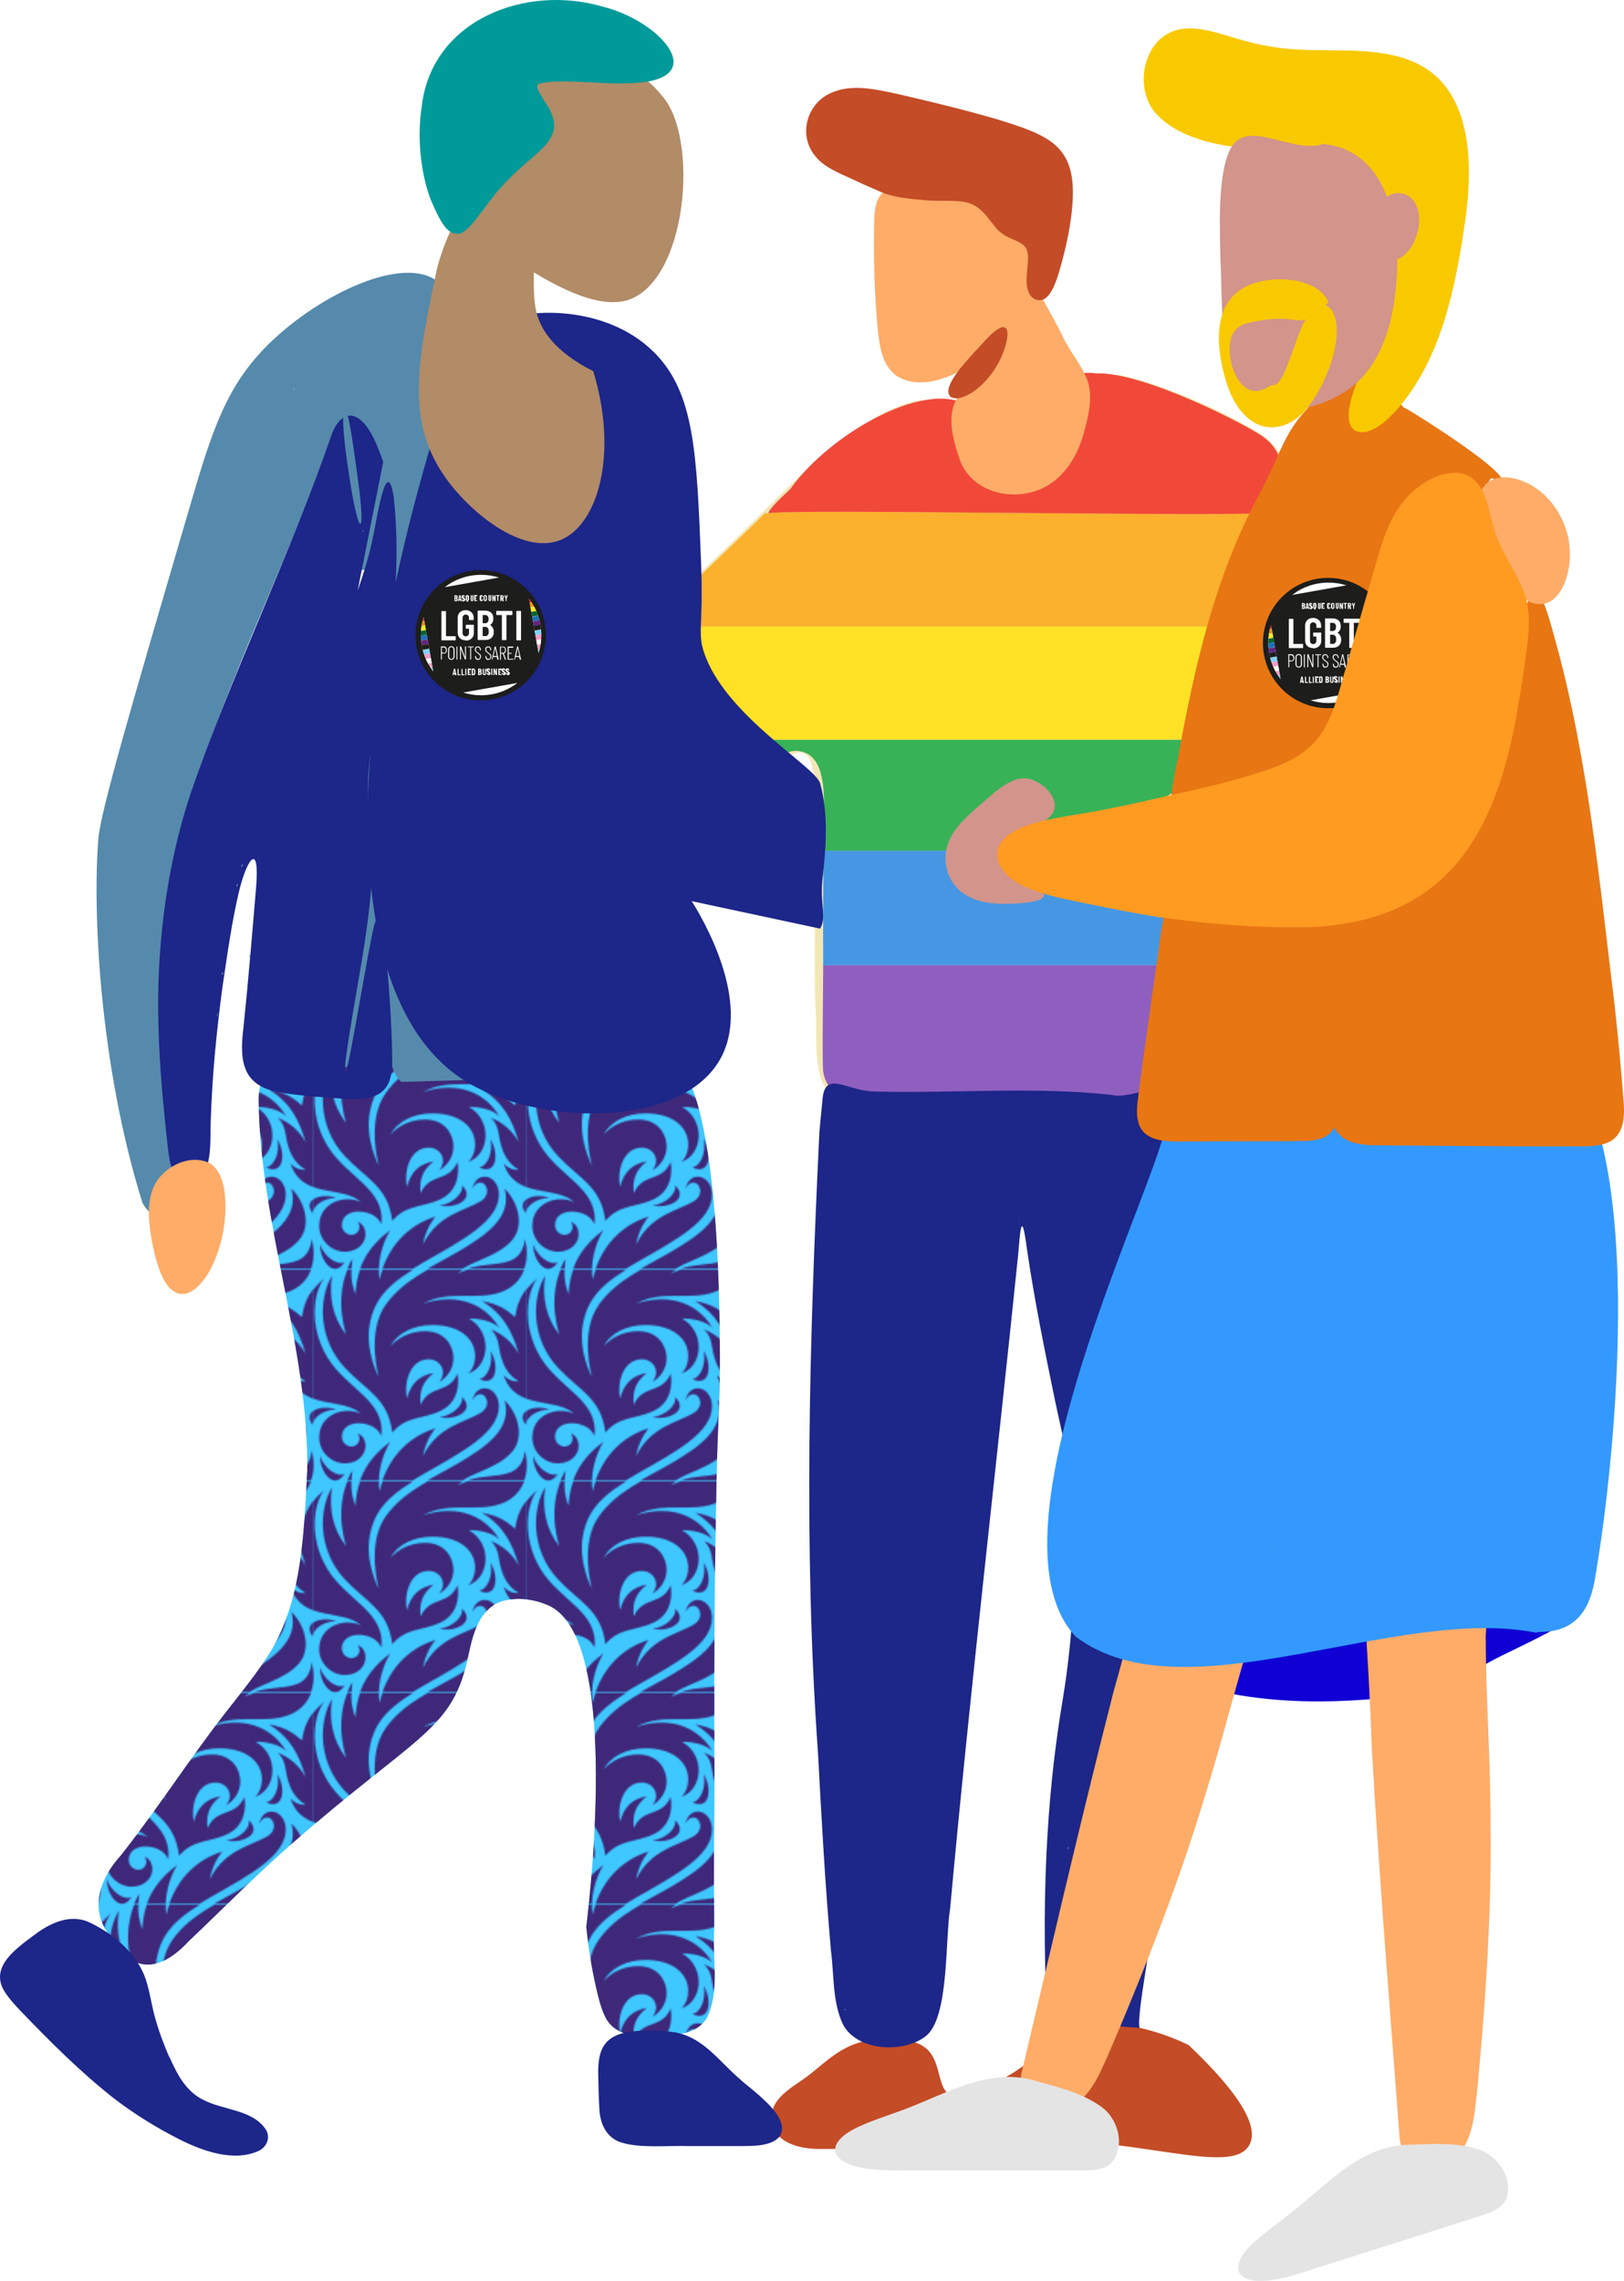 <svg xmlns="http://www.w3.org/2000/svg" xmlns:xlink="http://www.w3.org/1999/xlink" id="b" width="1066.69" height="1498" viewBox="0 0 1066.69 1498"><defs><pattern id="f" x="0" y="0" width="139.81" height="138.3" patternTransform="translate(-3153.8 2919.01)" patternUnits="userSpaceOnUse" viewBox="0 0 139.81 138.3"><rect width="139.81" height="138.3" style="fill:none;"></rect><path d="M148.62,195.66c-12.82-21.2-8.59-43.98-1.98-51.85-8.34,7.38-12.68,13.21-14.5,25.48-7.68-6.68-12.53-8.7-21.75-10.54,14.2,8.79,19.77,19.77,24.16,34.71-3.99-7.36-10.51-13.1-18.23-16.04,6.29,6.07,3.94,11.65,7.86,21.69,2.48,6.37,6.55,10.37,10.45,12.32,0,0-5.61,1.01-9.98-4.05,7.64,23.62,33.52,14.05,46.15,25.41-10.84-5.24-27.54.24-27.54,15.56,0,9.62,8.18,17,16.81,17s13.59-5.78,13.59-11.3c0-4.93-2.53-7.38-5.06-8.31,2.65,3.58.37,8.51-4.14,8.51-3.08,0-6.3-2.52-6.3-6.47,0-6.26,5.79-8.84,10.77-8.84,6.69,0,13.09,2.9,15.13,8.47,2.89-23.55-22.82-30.88-35.44-51.75ZM262.86,152.82c-16.14,5.91-34.73-1.74-51.41,7.69,17.88-6.21,38.65-3.18,50.14,15.82-4.56-4.56-13.3-6.15-20.04-6.15,15.61,8.72,13.79,31.7-.48,36.16,0,0,4.6-3.25,4.6-11.51,0-11.09-9.77-20.35-28.02-20.35-12.37,0-22.94,5.25-27.5,13.93,4.94-5.81,13.28-9.88,22.63-9.88,13.31,0,18.56,9.79,18.67,17.45.12,8.08-5.1,13.6-9.45,15.94,5.71-6.32,1.21-14.94-6.81-14.94-11.65,0-16.48,14.12-14.28,25.7,2.67-9.83,7.92-14.96,17.57-16.7-7.03,5.62-9.65,11.36-8.57,20.87,6.16-13.63,18.45-6.81,24.17-20.43,1.37,7.55.12,18.98-10.79,24.28-12.22,5.94-22.38,3.18-32.05,14.38-2.66-22.62-17.28-27.67-31.2-42.62-18-19.34-16.99-46.15-8.35-60.41-2.12,14.29.51,27.42,9.23,38.67-5.09-17.12-4.22-35.12,4.17-48.99-1.19,9.25-1,14.26,1.98,22.63.88-18.01,8.54-30.69,22.85-41.52-5.72,9.64-8.59,22.01-7.03,31.86,6.33-25.87,24.07-36.95,36.74-40.64-4.34,5.38-7,11.49-8.18,18.24,9.38-19.56,27.76-22.31,37.79-28.34,7.21-4.34,4.21-12.34-.16-12.34-2.37,0-3.75,1.37-5.12,4,1-5.25,4.37-7.87,8-7.87,5.31,0,9.33,5.25,9.33,11.71,0,17.26-22.93,29.47-48.95,44.27-22.41,12.74-32.5,22.27-35.81,39.98-3.35,17.97,5.93,35.15,5.93,35.15,0,0-8.56-29.6,4.63-47.87,12-16.62,30.34-23.92,47.25-33.87,18.7-11,35.87-22.62,30.73-41.5,9.45,9.45,12.71,24.28,5.27,33.39-9.57,11.71-28.52,14.24-36.03,21.75,13.15-6.64,25.22-4.11,34.71-7.91,9.32-3.73,9.23-14.28,9.23-14.28,3.84,13.3,0,28.65-15.38,34.27ZM154.45,230.04c-7.41-.23-15.55,4.81-15.23,10.14-7.27-9.65,6.33-13.6,15.23-10.14ZM237.08,221.68c9.35,9.24-4.66,15.64-14.79,13.32,8.02-.93,15.97-7.63,14.79-13.32ZM255.78,191.52c5.66,8.71,4.47,24.07-7.42,18.47,5.74-.84,9.31-10.62,7.42-18.47ZM159.94,272.25c-7.09,11.07-16.27-1.31-16.1-11.7,2.57,7.65,10.79,14.04,16.1,11.7Z" style="fill:#3f2879;"></path><path d="M8.81,195.66c-12.82-21.2-8.59-43.98-1.98-51.85-8.34,7.38-12.68,13.21-14.5,25.48-7.68-6.68-12.53-8.7-21.75-10.54,14.2,8.79,19.77,19.77,24.16,34.71-3.99-7.36-10.51-13.1-18.23-16.04,6.29,6.07,3.94,11.65,7.86,21.69,2.48,6.37,6.55,10.37,10.45,12.32,0,0-5.61,1.01-9.98-4.05,7.64,23.62,33.52,14.05,46.15,25.41-10.84-5.24-27.54.24-27.54,15.56,0,9.62,8.18,17,16.81,17s13.59-5.78,13.59-11.3c0-4.93-2.53-7.38-5.06-8.31,2.65,3.58.37,8.51-4.14,8.51-3.08,0-6.3-2.52-6.3-6.47,0-6.26,5.79-8.84,10.77-8.84,6.69,0,13.09,2.9,15.13,8.47,2.89-23.55-22.82-30.88-35.44-51.75ZM123.05,152.82c-16.14,5.91-34.73-1.74-51.41,7.69,17.88-6.21,38.65-3.18,50.14,15.82-4.56-4.56-13.3-6.15-20.04-6.15,15.61,8.72,13.79,31.7-.48,36.16,0,0,4.6-3.25,4.6-11.51,0-11.09-9.77-20.35-28.02-20.35-12.38,0-22.94,5.25-27.5,13.93,4.94-5.81,13.28-9.88,22.63-9.88,13.31,0,18.56,9.79,18.67,17.45.12,8.08-5.1,13.6-9.45,15.94,5.71-6.32,1.21-14.94-6.81-14.94-11.65,0-16.48,14.12-14.28,25.7,2.67-9.83,7.92-14.96,17.57-16.7-7.03,5.62-9.65,11.36-8.57,20.87,6.16-13.63,18.45-6.81,24.17-20.43,1.37,7.55.12,18.98-10.79,24.28-12.22,5.94-22.38,3.18-32.05,14.38-2.66-22.62-17.28-27.67-31.2-42.62-18-19.34-16.99-46.15-8.35-60.41-2.12,14.29.51,27.42,9.23,38.67-5.09-17.12-4.22-35.12,4.17-48.99-1.19,9.25-1,14.26,1.98,22.63.88-18.01,8.54-30.69,22.85-41.52-5.72,9.64-8.59,22.01-7.03,31.86,6.33-25.87,24.07-36.95,36.74-40.64-4.34,5.38-7,11.49-8.18,18.24,9.38-19.56,27.76-22.31,37.79-28.34,7.21-4.34,4.21-12.34-.16-12.34-2.37,0-3.75,1.37-5.12,4,1-5.25,4.37-7.87,8-7.87,5.31,0,9.33,5.25,9.33,11.71,0,17.26-22.93,29.47-48.95,44.27-22.41,12.74-32.5,22.27-35.81,39.98-3.35,17.97,5.93,35.15,5.93,35.15,0,0-8.56-29.6,4.63-47.87,12-16.62,30.34-23.92,47.25-33.87,18.7-11,35.87-22.62,30.73-41.5,9.45,9.45,12.71,24.28,5.27,33.39-9.57,11.71-28.52,14.24-36.03,21.75,13.15-6.64,25.22-4.11,34.71-7.91,9.32-3.73,9.23-14.28,9.23-14.28,3.84,13.3,0,28.65-15.38,34.27ZM14.64,230.04c-7.41-.23-15.55,4.81-15.23,10.14-7.27-9.65,6.33-13.6,15.23-10.14ZM97.27,221.68c9.35,9.24-4.66,15.64-14.79,13.32,8.02-.93,15.97-7.63,14.79-13.32ZM115.97,191.52c5.66,8.71,4.47,24.07-7.42,18.47,5.74-.84,9.31-10.62,7.42-18.47ZM20.13,272.25c-7.09,11.07-16.27-1.31-16.1-11.7,2.57,7.65,10.79,14.04,16.1,11.7Z" style="fill:#3f2879;"></path><path d="M148.62,57.36c-12.82-21.2-8.59-43.98-1.98-51.85-8.34,7.38-12.68,13.21-14.5,25.48-7.68-6.68-12.53-8.7-21.75-10.54,14.2,8.79,19.77,19.77,24.16,34.71-3.99-7.36-10.51-13.1-18.23-16.04,6.29,6.07,3.94,11.65,7.86,21.69,2.48,6.37,6.55,10.37,10.45,12.32,0,0-5.61,1.01-9.98-4.05,7.64,23.62,33.52,14.05,46.15,25.41-10.84-5.24-27.54.24-27.54,15.56,0,9.62,8.18,17,16.81,17s13.59-5.78,13.59-11.29c0-4.93-2.53-7.38-5.06-8.31,2.65,3.58.37,8.51-4.14,8.51-3.08,0-6.3-2.52-6.3-6.47,0-6.26,5.79-8.84,10.77-8.84,6.69,0,13.09,2.9,15.13,8.47,2.89-23.55-22.82-30.88-35.44-51.75ZM262.86,14.52c-16.14,5.91-34.73-1.74-51.41,7.69,17.88-6.21,38.65-3.18,50.14,15.82-4.56-4.56-13.3-6.15-20.04-6.15,15.61,8.72,13.79,31.7-.48,36.16,0,0,4.6-3.25,4.6-11.51,0-11.09-9.77-20.35-28.02-20.35-12.37,0-22.94,5.25-27.5,13.93,4.94-5.81,13.28-9.88,22.63-9.88,13.31,0,18.56,9.79,18.67,17.45.12,8.08-5.1,13.6-9.45,15.94,5.71-6.32,1.21-14.94-6.81-14.94-11.65,0-16.48,14.12-14.28,25.7,2.67-9.83,7.92-14.96,17.57-16.7-7.03,5.62-9.65,11.36-8.57,20.87,6.16-13.63,18.45-6.81,24.17-20.43,1.37,7.55.12,18.98-10.79,24.28-12.22,5.94-22.38,3.18-32.05,14.38-2.66-22.62-17.28-27.67-31.2-42.62-18-19.34-16.99-46.15-8.35-60.41-2.12,14.29.51,27.42,9.23,38.66-5.09-17.12-4.22-35.12,4.17-48.99-1.19,9.25-1,14.26,1.98,22.63.88-18.01,8.54-30.69,22.85-41.52-5.72,9.64-8.59,22.01-7.03,31.86,6.33-25.87,24.07-36.96,36.74-40.64-4.34,5.38-7,11.49-8.18,18.24,9.38-19.56,27.76-22.31,37.79-28.34,7.21-4.34,4.21-12.34-.16-12.34-2.37,0-3.75,1.37-5.12,4,1-5.25,4.37-7.87,8-7.87,5.31,0,9.33,5.25,9.33,11.71,0,17.26-22.93,29.47-48.95,44.27-22.41,12.74-32.5,22.27-35.81,39.98-3.35,17.97,5.93,35.15,5.93,35.15,0,0-8.56-29.6,4.63-47.87,12-16.62,30.34-23.92,47.25-33.87,18.7-11,35.87-22.62,30.73-41.5,9.45,9.45,12.71,24.28,5.27,33.39-9.57,11.71-28.52,14.24-36.03,21.75,13.15-6.64,25.22-4.11,34.71-7.91,9.32-3.73,9.23-14.28,9.23-14.28,3.84,13.3,0,28.65-15.38,34.27ZM154.45,91.74c-7.41-.23-15.55,4.81-15.23,10.14-7.27-9.65,6.33-13.6,15.23-10.14ZM237.08,83.39c9.35,9.24-4.66,15.64-14.79,13.32,8.02-.93,15.97-7.63,14.79-13.32ZM255.78,53.22c5.66,8.71,4.47,24.07-7.42,18.47,5.74-.84,9.31-10.62,7.42-18.47ZM159.94,133.96c-7.09,11.07-16.27-1.31-16.1-11.7,2.57,7.65,10.79,14.04,16.1,11.7Z" style="fill:#3f2879;"></path><path d="M8.81,57.36C-4.01,36.17.22,13.39,6.83,5.52-1.51,12.89-5.85,18.73-7.67,31c-7.68-6.68-12.53-8.7-21.75-10.54C-15.22,29.24-9.65,40.23-5.25,55.17c-3.99-7.36-10.51-13.1-18.23-16.04,6.29,6.07,3.94,11.65,7.86,21.69,2.48,6.37,6.55,10.37,10.45,12.32,0,0-5.61,1.01-9.98-4.05,7.64,23.62,33.52,14.05,46.15,25.41-10.84-5.24-27.54.24-27.54,15.56,0,9.62,8.18,17,16.81,17s13.59-5.78,13.59-11.29c0-4.93-2.53-7.38-5.06-8.31,2.65,3.58.37,8.51-4.14,8.51-3.08,0-6.3-2.52-6.3-6.47,0-6.26,5.79-8.84,10.77-8.84,6.69,0,13.09,2.9,15.13,8.47,2.89-23.55-22.82-30.88-35.44-51.75ZM123.05,14.52c-16.14,5.91-34.73-1.74-51.41,7.69,17.88-6.21,38.65-3.18,50.14,15.82-4.56-4.56-13.3-6.15-20.04-6.15,15.61,8.72,13.79,31.7-.48,36.16,0,0,4.6-3.25,4.6-11.51,0-11.09-9.77-20.35-28.02-20.35-12.38,0-22.94,5.25-27.5,13.93,4.94-5.81,13.28-9.88,22.63-9.88,13.31,0,18.56,9.79,18.67,17.45.12,8.08-5.1,13.6-9.45,15.94,5.71-6.32,1.21-14.94-6.81-14.94-11.65,0-16.48,14.12-14.28,25.7,2.67-9.83,7.92-14.96,17.57-16.7-7.03,5.62-9.65,11.36-8.57,20.87,6.16-13.63,18.45-6.81,24.17-20.43,1.37,7.55.12,18.98-10.79,24.28-12.22,5.94-22.38,3.18-32.05,14.38-2.66-22.62-17.28-27.67-31.2-42.62C2.24,44.83,3.24,18.02,11.88,3.76c-2.12,14.29.51,27.42,9.23,38.66-5.09-17.12-4.22-35.12,4.17-48.99-1.19,9.25-1,14.26,1.98,22.63.88-18.01,8.54-30.69,22.85-41.52-5.72,9.64-8.59,22.01-7.03,31.86,6.33-25.87,24.07-36.96,36.74-40.64-4.34,5.38-7,11.49-8.18,18.24,9.38-19.56,27.76-22.31,37.79-28.34,7.21-4.34,4.21-12.34-.16-12.34-2.37,0-3.75,1.37-5.12,4,1-5.25,4.37-7.87,8-7.87,5.31,0,9.33,5.25,9.33,11.71,0,17.26-22.93,29.47-48.95,44.27-22.41,12.74-32.5,22.27-35.81,39.98-3.35,17.97,5.93,35.15,5.93,35.15,0,0-8.56-29.6,4.63-47.87C59.27,6.05,77.6-1.24,94.52-11.2c18.7-11,35.87-22.62,30.73-41.5,9.45,9.45,12.71,24.28,5.27,33.39-9.57,11.71-28.52,14.24-36.03,21.75,13.15-6.64,25.22-4.11,34.71-7.91,9.32-3.73,9.23-14.28,9.23-14.28,3.84,13.3,0,28.65-15.38,34.27ZM14.64,91.74c-7.41-.23-15.55,4.81-15.23,10.14-7.27-9.65,6.33-13.6,15.23-10.14ZM97.27,83.39c9.35,9.24-4.66,15.64-14.79,13.32,8.02-.93,15.97-7.63,14.79-13.32ZM115.97,53.22c5.66,8.71,4.47,24.07-7.42,18.47,5.74-.84,9.31-10.62,7.42-18.47ZM20.13,133.96c-7.09,11.07-16.27-1.31-16.1-11.7,2.57,7.65,10.79,14.04,16.1,11.7Z" style="fill:#3f2879;"></path></pattern><clipPath id="h"><path d="M910.34,433.93c1.2-3.7,1.8-7.7,1.8-11.7,0-9-3-17.3-8.1-23.9l6.3,35.6h0Z" style="fill:none;"></path></clipPath><clipPath id="i"><path d="M833.04,422.13c0,9,3,17.3,8.1,23.9l-6.3-35.6c-1.2,3.7-1.8,7.7-1.8,11.7h0Z" style="fill:none;"></path></clipPath><clipPath id="k"><path d="M353.74,428.82c1.2-3.7,1.8-7.7,1.8-11.7,0-9-3-17.3-8.1-23.9l6.3,35.6h0Z" style="fill:none;"></path></clipPath><clipPath id="l"><path d="M276.44,417.02c0,9,3,17.3,8.1,23.9l-6.3-35.6c-1.2,3.7-1.8,7.7-1.8,11.7h0Z" style="fill:none;"></path></clipPath></defs><g id="c"><g style="isolation:isolate;"><g id="d"><path d="M385.1,1265.46c3.24-27.27,21.7-191.07-25.1-211.2-19.97-8.59-33.74-1.28-33.74-1.28-14.58,7.75-16.9,27.37-19.66,38.97-10.66,44.77-34.43,48.61-114.1,118.2-23.7,20.7-45.9,43.2-68.7,64.9-21.2,22.7-39.5,19.7-54-7-10.7-17.3-2.9-35.9,9.7-49.6,25.3-32.3,43.4-61,67.9-92.7,10.4-13.4,22.1-27.5,30.4-41.2,21-35.1,21.8-78.7,24-118.5,1.1-81.4-31.2-162-31.9-243.9.2-14.1,5.1-20.6,19.5-22.5,39.6-4.5,87.5-5.8,126.3-12,15.55,3.65,39.04,7.74,67.6,6.9,35.99-1.05,40.55-8.76,52.58-4.14,10.48,4.03,36.42,21.22,36.96,200.21.13,42.05-1.35,25.76-2.74,110.02-1.77,107.72-.38,161.55-1,204.2-.3,20.8-.1,41.6,0,62.4-1.3,19.2,3.9,40.8-5,58.5-8.9,13.1-27.6,11.1-42.4,11.3-7.55.14-13.42-1.68-17.9-4.92-5.61-4.05-8.55-10.14-12.5-27.78-2.17-9.71-4.64-22.91-6.2-38.9Z" style="fill:#3fc7ff;"></path><path d="M67.5,525.36c.1-.3-.2,2.5-.2,2.5,0-.7.2-1.7.2-2.5Z" style="fill:#cceee0;"></path><path d="M65.5,542.06h0c-.2-.5.1-1.3.3-1.8.2-.3.2,0,.2.5,0,.6-.2,1.3-.4,1.3h-.1Z" style="fill:#cceee0;"></path><path d="M545.9,718.56v-.1s-.1,0-.1,0c-13.2-10.6-8.4-42.1-10.3-58.6-1-47.4,1.1-95-.6-142.4-.4-10.9-1.4-29.4-16.2-21.2-30.7,19.2-46.6,24.3-74.6-3.1-13.6-14.5-42.2-37.9-39.1-59.1,1.4-8.4,8.8-16.1,15.6-22,35.4-30.9,68.7-64.3,102.2-97.1,17.1-16.9,75.2-67.4,98.7-47.6,10.9,11.9,9.2,34.3,25.8,42.9,14.4,8.4,34.4,5.4,46.2-5.9,8.2-7.7,13-19.4,15.8-30.5,2-7.2,3.2-14.8,7.5-20.8,9.6-12,24.8-5.4,38.3-1.4,24.2,8,47.7,18.3,69.7,31.3,35.5,20.1,7.2,46.2-2.3,72.7-18.2,43.8-28.7,90.2-37.3,136.7-1.2,6.3-2.8,13-5.5,18.5-6.2,13.9-21.5,19.1-35.5,21.6-12.3,2.4-25,5.4-36.8,3.2-15.9-1.7-29-21-45.5-12.1-13.4,7.5-30.7,22.6-31,39.8-.1,11.7,8.1,21.2,19.9,24,14,3.3,28.9.4,43.2,1.2,15.1.4,30,3.9,45,6.9,18.1,3.1,31.3,11.4,29.7,31.6-1.7,21.7-5.6,43.3-8.2,65-1.4,14.3-5.5,30.9-22.3,32.8-54.7,1.6-109.9-.7-164.8-.3-9.1-.1-20.3-.5-27.4-6h-.1Z" style="fill:#f2e6b5;"></path><g id="e"><path d="M426.3,411.36h375.5c-7.1,24.3-11.7,49.6-16.8,74.4h-343.9c-17-15.7-43.9-35.1-28.1-61.4,3.1-5.3,9.2-8.7,13.3-13h0Z" style="fill:#ffe125;"></path><path d="M505,337.06c18.1-2.9,278.7,2.2,324.9,0-10.3,24.1-20.7,49.2-28.1,74.4h-375.5c24.5-25.6,51-49.4,76.1-74.4.8,0,1.7.1,2.5,0h.1Z" style="fill:#fbb12d;"></path><path d="M504.9,337.06c-.8-2,9.6-11.5,14.4-16.1,25.91-36.62,93-75.07,119.8-52.27,10.6,9-6.9,51.67,30.4,48.77,13-1,26.2-11.6,33.3-22.1,12.2-18.1-17.02-54.45,17.48-50.15,31.3-.98,100.32,34.65,109.92,42.05,23,17.8,3.9,39.7-.4,49.8-46.2,2.2-306.7-2.9-324.9,0h0Z" style="fill:#f14939;"></path><path d="M441,485.86h343.9c-3.5,17.2.8,29.6-26.3,40.7-46.8,19.3-75.65,22.38-81.35,20.88-15.1-3.9-44.95-8.18-46.75,11.42h-89.8c-.3-25.3,5.5-60.8-14.4-65.3-18.4-4.2-28.1,25.5-60.4,13.3-10.5-4-17-13.8-24.9-21.1v.1Z" style="fill:#38b257;"></path><path d="M540.7,633.76h225.3c-1.1,11.7-7.1,65.1-8.4,70.5-2,7.9-9.6,16.6-17.9,17.9-2.1.3-41.4.4-43.5,0-21.2-3.9-2.41,15.84-29.71,1.34-14.4-7.6-6.73-9.77-16.63,2.93-14.5,18.6-26.96-12.57-47.06-4.17-19.3-2.5-57.9,9.4-62.1-18.6-.8-5.5,0-55.4,0-69.8v-.1Z" style="fill:#8f5fbf;"></path><path d="M540.8,558.76h89.8c-1.3,14.2,24.15,13.54,37.85,17.04,14.8,3.8,38.95,10.46,80.35,21.56.3,0,.1,3.1,4.2,0,5.2,6.2,17.84,2.6,18.14,2.9,14.2,13.7-4.64,27.7-5.14,33.6h-225.3c-.2-25,.2-50.1,0-75.1h.1Z" style="fill:#4697e3;"></path></g><path d="M385.1,1265.46c3.24-27.27,21.7-191.07-25.1-211.2-19.97-8.59-33.74-1.28-33.74-1.28-14.58,7.75-16.9,27.37-19.66,38.97-10.66,44.77-34.43,48.61-114.1,118.2-23.7,20.7-45.9,43.2-68.7,64.9-21.2,22.7-39.5,19.7-54-7-10.7-17.3-2.9-35.9,9.7-49.6,25.3-32.3,43.4-61,67.9-92.7,10.4-13.4,22.1-27.5,30.4-41.2,21-35.1,21.8-78.7,24-118.5,1.1-81.4-31.2-162-31.9-243.9.2-14.1,5.1-20.6,19.5-22.5,39.6-4.5,87.5-5.8,126.3-12,15.55,3.65,39.04,7.74,67.6,6.9,35.99-1.05,40.55-8.76,52.58-4.14,10.48,4.03,36.42,21.22,36.96,200.21.13,42.05-1.35,25.76-2.74,110.02-1.77,107.72-.38,161.55-1,204.2-.3,20.8-.1,41.6,0,62.4-1.3,19.2,3.9,40.8-5,58.5-8.9,13.1-27.6,11.1-42.4,11.3-7.55.14-13.42-1.68-17.9-4.92-5.61-4.05-8.55-10.14-12.5-27.78-2.17-9.71-4.64-22.91-6.2-38.9Z" style="fill:url(#f);"></path><path d="M820.9,1408.11c-12.68,26.53-99.65-18.15-197,3.25-27.81,6.11-46.26-.64-83.8,0-11.8.2-27-2.3-32.3-13.9-3-6.7-.5-14.5,4.3-19.7,5.4-6.2,13.5-10.3,20.5-15.9,16.3-13.5,26.6-22.9,49-22.5,13-.1,25.9.5,31.7,12.5,3,5.9,3.7,13.7,6.5,19.4,6.9,13.3,23.4,2.2,32.8-2.5,10.3-5.7,20.7-11.6,28.7-19.8,16.6-18.1,21.9-25,48.1-20.2,7.8,1.43,14.52,1.96,19.5,3.1,8.16,1.87,19.25,5.15,31.8,11.2,41.32,39.26,44.28,56.52,40.2,65.05Z" style="fill:#c44c27;"></path><path d="M538.2,743.36c-6.5,135.9-10.6,272.3-.9,408.2,2.3,43.2,4.7,86.5,8.5,129.7,2.1,15.9.9,33.2,7.7,47.9,9.1,18.2,40.2,19.6,54.7,8,15.3-12.2,12.5-63.1,15.9-84,13.1-143,29.9-285.7,44.6-428.6,1.3-14.2,2.1-33.1,5.9-3.7,4.9,33.2,11.6,66.2,18.4,99.1,3.9,18.8,8.9,37.4,10.5,56.6,5.22,62.59-.77,111.59-5.86,142.07-7.66,45.92-14.71,114.42-9.79,208.65,20.35,1.53,40.7,3.05,61.05,4.58-11.3,0,114.8-587.6,103.5-587.6-20.7-.1-41.4,0-62.1,0-10.1,0,7.71-28.95-.59-34.25-10-5.9-46.71,12.75-59.11,9.15-51.6-5.8-104.6-.9-156.6-2.3-18-.4-32.28-14.53-33.78,5.47l-2.02,21.03Z" style="fill:#1d2689;"></path><path d="M1029.36,1063.86l3.91-1.96c-1.1-13.4-45.57-.35-57.17-4.95-54.2-19-107.2-19.5-164.1-9.4-23.8,5.4-129.3,16.8-57.4,48.1,61.9,27.7,129.5,24.8,194.7,14.1,38.98-26.33,35.07-19.48,82.99-45.89h-2.93Z" style="fill:#1000d4; fill-rule:evenodd;"></path><path d="M824.4,1065.86h-.1s0,.3,0,.3c-11.2,34.9-21.2,76.4-32.9,113.5-14.3,47.8-32.5,95.6-51.5,141.4-6,14.4-11.4,27.5-16.8,39-4.3,9.3-11.6,20.5-20.9,24.4-18.7,8.1-35.2-7.3-31.1-23.6,12.1-50.5,37.2-159.7,60.3-249.8,33-116.2,62.8-272.2,95.6-385,4.3-17.6,21.4-17.6,38.3-17.9,30.7,0,86,0,119.2,0,25,1,42-1.9,26.8,25.8-32.4,66.2-127.6,222.9-173.6,303.8-5.3,9.3-9.8,18.2-13.3,28.2v-.1Z" style="fill:#feac68; fill-rule:evenodd;"></path><path d="M725.7,1385.56l-.3-.3c-11.8-9.7-28.6-14.1-43.4-18.1-33.4-11-63.2,10-94.9,20.7-7.1,2.6-14,4.8-20.7,7.8-25.9,11-22,24.6,1.7,28.4,11.4,2,27.2,1.1,41.1,1.3h100.3c10.8.2,18-.9,22.1-6.8,6.5-10.4,3.1-24.6-5.8-33h-.1Z" style="fill:#e4e4e4; fill-rule:evenodd;"></path><path d="M975.9,1076.06h0v.4c0,36.7,3.1,79.3,3.1,118.2.8,49.9-2,101-6.2,150.4-1.4,15.4-2.5,29.6-4.2,42.2-1.3,10.2-4.8,23-12.5,29.6-15.3,13.5-35.8,3.8-36.8-13-3.8-51.8-13-163.5-18.3-256.3-3.8-120.8-22.7-278.5-25.7-395.9-1.3-18.1,15-23.3,31-28.7,29.3-9.5,81.9-26.1,113.6-36.2,24.1-6.7,39.3-14.6,33.3,16.4-10.8,72.8-54,251.1-73.3,342.1-2.2,10.5-3.8,20.3-4.1,30.9l.1-.1Z" style="fill:#feac68; fill-rule:evenodd;"></path><path d="M974.4,1412.86l-.4-.2c-14.2-5.7-31.5-4.8-46.8-4.1-35.3-.3-57.2,28.8-84.2,48.6-6,4.6-11.9,8.9-17.4,13.7-21.3,18.3-13.4,30.1,10.3,26.5,11.4-1.5,26.2-7.2,39.5-11.2,23.5-7.5,48.1-15.3,71.7-22.8,7.8-2.5,17.1-5.5,23.8-7.6,10.3-3.1,16.8-6.3,19-13.2,3-11.9-4.6-24.4-15.6-29.7h.1Z" style="fill:#e4e4e4; fill-rule:evenodd;"></path><path d="M1017.1,687.16h0l.6.4c66.3,47.7,43.9,270.9,29.6,351-3.8,21.4-14.7,32.9-34.8,33.2-11.3.4,10.47,2.61-1.73.91-92.5-19.9-231.77,56.39-303.97,2.39-60.6-63.1,42.2-273.9,57.6-330,13.3-45.7,36-72.1,79.7-78.3,51.6-7.2,125.2-9.3,172.9,20.5l.1-.1Z" style="fill:#39f; fill-rule:evenodd;"></path><path d="M263.6,710.56h-.1c-7.4-7.2-7.8-18.9-8.3-28.9-.9-24.8-3.4-50.3-6-74.9-.9-6.2-1.5-2.4-2.2,1.5-3.3,23.8-7.3,48-12,71.6-1.5,6.8-3.4,15.7-7.3,21-10.3,1.9,9.1-76.1,9.4-87.6,6.2-30,5.7-60.4,2.7-90.7.1-61.6,23.7-121.6,18-183.8-3.2-41.2-10.6,29.5-18,35.2-7.3,4.6-1.7-24.5-1-27.6,3.2-17.3,9.8-36.2,6.3-52.7-2.9-16.5-17.5-31.4-26.5-8.6-32.1,91.6-78.9,178.2-102.6,272.7-14.3,61.4-9.8,124.4-3.1,186.4,3.2,17-4.01,72.24-19.31,45.94-28.67-92.07-32.75-192.96-28.99-239.14,1.47-18.07,20.98-84.71,60-218,14.41-49.23,23.77-79.76,52.54-107.65,34.06-33.02,88.42-57.96,110.36-40.35,8.47,6.8,9.8,18.07,9.77,61.91-.04,53.08-.05,79.62-2.47,102.49-12.6,119.46,31.72,161.89,17.7,305.4-1.7,17.4,2.3,39.8-7.9,54.6-13.67.4-27.33.8-41,1.2Z" style="fill:#558aac;"></path><path d="M297.26,246.87c11.02,7.3,26.64,15.05,40.23,9.89,17.41-6.61-21.67-37.84-4.14-46.87,12.6-6.49,64.33-10.45,96.35,21.58,26.46,26.47,27.98,65.76,30.8,138.61,1.71,44.11-3.16,45.65,3.08,61.6,15.55,39.78,72,71.95,75.08,82.73,6.57,22.99,2.83,50.77,1.54,63.14-1.73,16.63,3,24.73-1.54,32.34-.4-.08-84.32-18.05-84.32-18.05,5.79,9.21,40.43,65.84,18.49,104.13-26.32,45.93-121.36,43.34-168.25,13.37-84.04-53.73-81.65-239.17-7.33-462.49Z" style="fill:#1d2689;"></path><path d="M234.9,387.96c3.9-11.5,7.7-23,10-35,2-7.7,8.9-57,13.7-26.5,4.1,37.2,1,75.5-5.1,112.2-3.8,21.4-9.2,42.6-11.1,64.3-2.5,23.1,2.5,46.4,2.1,69.5-2,41.7-12.1,82.7-17.5,123.9-3.6,43.1,17-88.3,19.4-90.4,7.1-20,13.2,97.7,10.6,98.9-2.8,20.3-23.6,17.3-40.1,16.1-10-.7-20.1-1.5-30-3-27-3.5-30-19.2-27-43,3.2-30.7,5.7-61.2,8.3-92,2.5-30.6-5.9-19.1-11,1.7-5,20.7-7.9,42.4-11.1,63.7-3.9,29.4-6.8,58.3-7.7,88.6-.4,11.1.7,23.7-4.3,33.7-4.8,9.8-14.5,10.7-19.6.5-2.9-5.8-3.7-12.4-4.4-18.8-4.8-42.9-8.3-86.3-4.8-129.3,2.6-34.4,9-69,19.9-102,27.7-79.9,65.2-156,92.7-235.9,4.3-11.2,11.9-16.6,20.5-7.9,6.1,6.2,10.2,17.3,13.3,26.1" style="fill:#1d2689;"></path><path d="M881,746.16v-.1s-.1,0-.1,0c-5.7-4.5-8-12.5-9-20-2.8-28.6-9.88-87.66-12.88-116.16-1.7-17.8,5.48-1.04,24.28-7.54,7-2.5,14.9-4.3,22.1-7,13.9-5.1,26.6-12.8,37.4-23,19.2-17.9,30.8-42.1,38.2-66.9,9.9-31.4,12.8-64.2,18.3-96.4,7.2-26.7,10.65-31.71,21.8,9.8,22.1,79,29.5,160.8,39.5,242,2.3,21.1,4.3,42.3,5.9,63.5.9,12.2-.9,24.1-14,27.2-2.9.8-6.3,1.1-9.9,1.3-46.9.2-93.9-.3-140.8-.7-7.3-.2-15.5-1.4-20.9-5.9l.1-.1Z" style="fill:#e87613;"></path><path d="M840.9,295.96h0v-.2c2.6-5.6,5.3-11.1,8.8-16.2,6.9-10.5,17.3-19,24.6-29.4,4.6-6.3,8.2-14.6,13.4-20.2,6.1-6.8,11.2,1.2,14.2,7,2.9,5.3,5.4,11.2,8.7,16.4,11.4,17.5,28,24.8,19.6,48.3-7.5,20.1-13.8,40.7-19.8,61.3-10.4,33.8-18.6,68.1-28.5,102-3.4,10.7-7.9,21.4-15.5,29.6-11.8,13.1-30.7,19.2-48.2,24.3-10.9,2.5-38.76,28.1-47.06,18.8-5.5-6.9,1.56-33.3,2.86-41.5,10.7-58.7,24-117.4,52.5-170.3,5.2-9.7,10-19.9,14.2-29.9h.2Z" style="fill:#e87613;"></path><path d="M626.9,264.96v-.1h0c5.1-11.9,20.8-19.1,25.9-31.3.9-2,1-4.4-1.7-3.4-4.6,1.7-11.2,7.9-17.8,11.9-12.7,7.5-30.3,13.3-43.9,5.1-10.2-7-11.6-19.4-13-32-1.9-22.1-2.7-44.4-2.3-66.6.2-14.3,1.4-26.5,19-25,5,.3,10.2,1,15.2,1.3,9.9.6,20.3-.4,28.5,2.2,6.6,1.9,11.6,6.6,16.6,11,3.7,3.3,7.5,6.4,11.6,9.1,3.2,2.2,6.9,4.4,9.5,7.2,4.8,4.7,4.2,12.8,4.4,19.3.1,7,1.2,13.4,4.5,20,4.9,9.3,10.9,19.2,15.4,29,4.6,8.9,10.4,15.7,14.4,24.5,5.7,12.3,1.6,26.3-1.8,38.9-5,16.8-15.7,32.1-32.8,36.9-18.6,5.4-41-1.6-48.1-20.8-4.1-11.8-8.1-26-3.6-37.2h0Z" style="fill:#feac68;"></path><path d="M576.6,125.16h-.1c-5.8-2.5-11.7-5.1-17.6-7.9-7.8-3.7-17-7.1-22.8-14-12.4-13.9-6.4-35.8,10.6-42.6,13.1-5.5,28.2-2.1,41.7.8,22,5,43.9,10.4,65.6,16.6,35.7,11,53.7,17.5,50.3,57.3-.9,11.9-3.6,24.6-6.6,35.8-2,7.7-5.1,18.9-9.5,23.3-3.4,4.1-9.5,3.5-12.1-1.6-1.1-2.1-1.8-4.9-1.8-8-.3-6.6,2.2-15.4.1-20.9-1.3-3.2-4.5-4.7-7.5-6.1-4.6-1.9-9-3.9-12.5-7.9-7.1-8.7-11.1-16.5-23.6-17.7-7.8-.8-15.8,0-23.9-.8-10.6-1-21.1-1.9-30.2-6.2l-.1-.1Z" style="fill:#c44c27;"></path><path d="M890.6,283.16h-.1c-13.7-8.5,6.9-43.9,10.4-56.9,4.8-14.1,6.3-28.9,10.8-43,2.6-8.7,6.2-18,7.7-26.8,1.2-6.3.9-11.4-5.5-13.1-24.4-4.6-26-1.6-42.2-24.3-6.8-9.6-15.9-17.1-27.8-19.1-11.3-2.2-23.4-2-34.8-3.7-17.2-2.4-36.7-8.2-48.3-20.1-15.5-14.7-11.6-45.6,7.7-54.8,11.6-5.5,25.4-1.5,37.6,2.1,15.3,4.9,31.1,8.5,47.2,9.1,24.1,1.3,51.6-1.6,73.7,7.5,40.8,16.3,40.6,68.2,35.4,105-6.3,43.1-15.4,90.3-44.7,123.8-6.5,7.2-17.7,17.9-26.9,14.2l-.2.1Z" style="fill:#f9c900;"></path><path d="M817.5,256.86l-.2-.3c-17.3-20.3-14-58.3-15.7-85.8-.3-19.5-2.19-56.54,6.71-73.24,11.2-20.4,40.1,3.91,60.99-2.96,48.5,5.1,53.5,68,45.2,110.8-4,20.1-12.9,39.1-28.3,50-19.7,13.9-50.5,21.1-68.6,1.4l-.1.1Z" style="fill:#d2948b;"></path><path d="M137,763.56c6.9,3.1,10.4,13.9,10.8,22.3,1.3,15.6-2,32.9-9.1,46.9-4.7,9.6-16.3,23.8-26.8,13.5-5.6-5.2-9.2-17.3-11.1-26.2-2.6-12.6-4.9-26.7-.7-38.4,4.6-13.9,23.1-24.3,36.8-18.1h.1Z" style="fill:#feac68;"></path><path d="M980.08,313.99c-6.5,2.7.87,23.22-8.43,25.12-5.5,1-25.67-18.42-30.87-15.32-6,3.5-12.1,8.6-17.7,11.8-16.9,9.7-3.6-25.9-.4-34.6,6.1-15.9-13.54-41.88,3.56-31.08,5.1,3,68.66,42.54,60.06,47.74" style="fill:#e87613;"></path><path d="M605.85,262.81l18.75-2.06c-7.2-6,10.5-23.8,15.9-30,6.9-7.1,10.8-12.9,17.3-15.8,7.3-1.5,2.5,13.3.8,17.4-3.8,9.8-11.7,20-20.2,25.5-5.6,3.4-10.1,4.7-13.6,3l-18.95,1.96Z" style="fill:#c44c27;"></path><path d="M337.5,256.76h.1c1.9-.6,3,3.9,2.4,5-.4.9-1.4.3-1.9-.3-1-1.1-1.8-3.5-.6-4.6v-.1Z" style="fill:#c44c27;"></path><path d="M157.1,575.76c0-.1,1.4-5.1,1.4-5.1-.4,1.4-1,3.7-1.4,5.1Z" style="fill:#558aac;"></path><path d="M160.3,564.36c.1-.2,1.1-3.4,1.1-3.4-.3.9-.8,2.4-1.1,3.4Z" style="fill:#558aac;"></path><path d="M113.6,366.26s.4-1.3.7-2.1q.13-.4,0,0c-.2.6-.5,1.6-.7,2.1h0Z" style="fill:#cceee0;"></path><path d="M125,331.36q0-.07,0,0c-.1.3-.4,1.2-.4,1.6,0-.1.4-1.2.4-1.6Z" style="fill:#cceee0;"></path><path d="M144,655.86c0-.2.3-3.1.3-3.1-.1.9-.3,2.2-.3,3.1Z" style="fill:#558aac;"></path><path d="M192.8,255.66v-.1h0c.1-.2.7-.4.8-.2.2.3-.7.6-.8.4v-.1Z" style="fill:#cceee0;"></path><path d="M159.3,567.56h0c.3,0,0,2-.7,1.8-.3-.4.1-1.7.6-1.9l.1.1Z" style="fill:#558aac;"></path><path d="M156,580.46c.5,0,.1,1.9-.5,1.9-.5-.3-.1-1.7.4-1.9h.1Z" style="fill:#558aac;"></path><path d="M163.8,628.76h0c-.2-.2.1-1.3.3-1.5.4-.2.1,1.5-.2,1.5h-.1Z" style="fill:#558aac;"></path><path d="M142.9,665.46h0c.3,0,.2,1.3,0,1.8-.6.9-.3-1.6,0-1.7v-.1Z" style="fill:#558aac;"></path><path d="M146.3,638.36h.1c.3.1.2,1.3-.2,1.7-.9.7-.5-1.6,0-1.6l.1-.1Z" style="fill:#558aac;"></path><path d="M144.6,650.16c0,.1.3-2.2.3-2.2-.1.6-.3,1.5-.3,2.2Z" style="fill:#558aac;"></path><path d="M786.7,150.36c-.6-.3-1.5-.7-2.2-1-.2-.1.3.1.9.4.6.3,1.3.6,1.3.6h0Z" style="fill:#feac68;"></path><path d="M143,663.06c0,.1.4-2.2.4-2.2-.1.6-.3,1.5-.4,2.2Z" style="fill:#558aac;"></path><path d="M111.3,1350.76v.2c5.3,12,11.3,23.1,22.8,28.4,12.5,6.5,31.8,6.1,40.5,19.2,3.3,5.4.6,11.4-4.6,14-16.5,7.6-37.1.1-52.5-7.7-14.9-7.6-29.2-16.4-42.5-26.6-22.3-17.5-42.3-37.6-61.8-57.9-3-3.2-6.3-6.7-8.7-10.2-12.8-16.9,4.4-29.3,18.2-39.5,10.5-7.9,23.8-14.1,36.5-7.9,14.6,7,28.7,18.6,35.2,33.7,3.7,8.7,4.7,18.9,7.4,28.5,2.4,8.8,5.7,17.5,9.3,25.9l.2-.1Z" style="fill:#1d2689;"></path><path d="M511.6,1403.66h0c-5.5,5.9-16.6,5.7-25.3,5.8-11.2,0-22.3,0-33.5,0-14.1-.5-32.3,1.6-44.8-2.4-9.6-3-13.8-12.2-14.3-21.7-.5-7.9-.6-16.3-.8-24.1,0-7,.8-13.3,3.8-17.8,5.1-8,15.8-9.4,25.2-9.8,6.1-.2,12.4-.1,18.4.7,20.8,2.1,31.1,18.7,46.2,31.6,8.4,7.6,34.2,25,25.3,37.6l-.2.1Z" style="fill:#1d2689;"></path><path d="M202.6,708.06c1,.2,2.7.4,3.7.5.2,0-4-.5-3.7-.5Z" style="fill:#558aac;"></path><path d="M874.1,743.76v.1h0c-3.9,4.1-10.6,5.2-16.6,5.5-23.7.3-47.4,0-71.1.3-12.7-.5-33.9,3.2-38.6-12.1-1.3-4.4-1.1-8.7-.7-13.4,4.4-33.8,9.2-67.7,14.1-101.5,1.7-10.6,3.25-37.14,14.65-38.94,6.4-1.3,17.05,16.44,23.85,16.94,5.6.5,11.1.9,16.7,1.3,12.7,1.3,29,0,40.1,4.5,10.9,4.3,13.3,16.9,14.1,27.5,2.5,30.7,5.4,61.3,7.7,92,.3,6.2-.1,13.3-4.2,17.6v.2Z" style="fill:#e87613;"></path><path d="M830.4,1044.06c.1,2,.2,5.9.2,7.9,0-1-.2-7.4-.2-7.9Z" style="fill:#558aac;"></path><path d="M656.7,918.56c-.1,1.3-.4,3.6-.5,4.9,0-.1.5-4.7.5-4.9Z" style="fill:#558aac;"></path><path d="M705.5,958.86c-.3-1.3-.9-3.6-1.2-4.9.1.1,1.2,4.7,1.2,4.9Z" style="fill:#558aac;"></path><path d="M748.2,729.96c0,.1-.5,5.3-.5,5.5.1-1.4.4-4,.5-5.5Z" style="fill:#c44c27;"></path><path d="M669.2,802.66s.1-.9.2-1.8c.1-1,.1-1.7.1-1.3-.1.9-.4,2.4-.4,3.2l.1-.1Z" style="fill:#558aac;"></path><path d="M555.1,1319.26h.1c.2,0,.3,1,0,1.2-.5.3-.5-1-.2-1.1l.1-.1Z" style="fill:#558aac;"></path><path d="M701.7,1212.86h.1c.4,0,.3,1,0,1.4-.7.8-.5-1.2,0-1.4h-.1Z" style="fill:#558aac;"></path><path d="M834.8,1018.36h-.1c-.3,0-.2-1.2.2-1.6.8-.6.4,1.6-.1,1.6h0Z" style="fill:#558aac;"></path><path d="M707.2,966.66q0,.07,0,0c-.1-.3-.4-1.3-.4-1.6,0,.1.3,1.2.4,1.6Z" style="fill:#558aac;"></path><g id="g"><circle cx="872.34" cy="422.33" r="42.8" style="fill:#1d1d1b;"></circle><path d="M910.34,433.93c1.2-3.7,1.8-7.7,1.8-11.7,0-9-3-17.3-8.1-23.9l6.3,35.6h0Z" style="fill:#fff;"></path><g style="clip-path:url(#h);"><rect x="898.55" y="397.62" width="13.1" height="3.1" transform="translate(-55.56 163.23) rotate(-10)" style="fill:#e30b18;"></rect><rect x="899.08" y="400.69" width="13.1" height="3.1" transform="translate(-56.09 163.37) rotate(-10)" style="fill:#f39204;"></rect><rect x="899.51" y="403.85" width="13.1" height="3.1" transform="translate(-56.63 163.49) rotate(-10)" style="fill:#fcea1c;"></rect><rect x="900.12" y="406.8" width="13.1" height="3.1" transform="translate(-57.14 163.65) rotate(-10)" style="fill:#016634;"></rect><rect x="900.65" y="409.97" width="13.1" height="3.1" transform="translate(-57.68 163.79) rotate(-10)" style="fill:#1e71b8;"></rect><rect x="901.28" y="413.02" width="13.1" height="3.1" transform="translate(-58.2 163.94) rotate(-10)" style="fill:#652581;"></rect><rect x="904.43" y="431.48" width="13.1" height="3.1" transform="translate(-61.36 164.77) rotate(-10)" style="fill:#84d0f5;"></rect><rect x="903.89" y="428.32" width="13.1" height="3.1" transform="translate(-60.81 164.63) rotate(-10)" style="fill:#f29ec4;"></rect><rect x="903.38" y="425.37" width="13.1" height="3.1" transform="translate(-60.31 164.49) rotate(-10)" style="fill:#fff;"></rect><rect x="902.85" y="422.2" width="13.1" height="3.1" transform="translate(-59.77 164.35) rotate(-10)" style="fill:#f29ec4;"></rect><rect x="902.32" y="419.13" width="13.1" height="3.1" transform="translate(-59.24 164.21) rotate(-10)" style="fill:#84d0f5;"></rect><rect x="901.69" y="415.99" width="13.1" height="3.1" transform="translate(-58.71 164.06) rotate(-10)" style="fill:#1d1d1b;"></rect></g><path d="M884.34,384.43c-3.7-1.2-7.7-1.8-11.7-1.8-9,0-17.3,3-23.9,8.1l35.6-6.3h0Z" style="fill:#fff;"></path><path d="M834.84,410.43c-1.2,3.7-1.8,7.7-1.8,11.7,0,9,3,17.3,8.1,23.9l-6.3-35.6h0Z" style="fill:#fff;"></path><g style="clip-path:url(#i);"><rect x="827.54" y="409.86" width="13.1" height="3.1" transform="translate(-58.77 151.09) rotate(-10)" style="fill:#e30b18;"></rect><rect x="828.17" y="412.91" width="13.1" height="3.1" transform="translate(-59.29 151.24) rotate(-10)" style="fill:#f39204;"></rect><rect x="828.59" y="415.98" width="13.1" height="3.1" transform="translate(-59.82 151.36) rotate(-10)" style="fill:#fcea1c;"></rect><rect x="829.21" y="419.03" width="13.1" height="3.1" transform="translate(-60.34 151.52) rotate(-10)" style="fill:#016634;"></rect><rect x="829.75" y="422.1" width="13.1" height="3.1" transform="translate(-60.86 151.66) rotate(-10)" style="fill:#1e71b8;"></rect><rect x="830.36" y="425.15" width="13.1" height="3.1" transform="translate(-61.38 151.81) rotate(-10)" style="fill:#652581;"></rect><rect x="833.52" y="443.61" width="13.1" height="3.1" transform="translate(-64.54 152.64) rotate(-10)" style="fill:#84d0f5;"></rect><rect x="832.89" y="440.56" width="13.1" height="3.1" transform="translate(-64.02 152.48) rotate(-10)" style="fill:#f29ec4;"></rect><rect x="832.46" y="437.39" width="13.1" height="3.1" transform="translate(-63.48 152.36) rotate(-10)" style="fill:#fff;"></rect><rect x="831.93" y="434.33" width="13.1" height="3.1" transform="translate(-62.95 152.22) rotate(-10)" style="fill:#f29ec4;"></rect><rect x="831.32" y="431.38" width="13.1" height="3.1" transform="translate(-62.45 152.07) rotate(-10)" style="fill:#84d0f5;"></rect><rect x="830.79" y="428.21" width="13.1" height="3.1" transform="translate(-61.91 151.93) rotate(-10)" style="fill:#1d1d1b;"></rect></g><path d="M860.84,459.93c3.7,1.2,7.7,1.8,11.7,1.8,9,0,17.3-3,23.9-8.1l-35.6,6.3h0Z" style="fill:#fff;"></path><path d="M895.54,435.93l1.1-5.2h0l1.1,5.2h-2.2M898.34,438.33h.4s.1,0,.1-.1h0l-1.9-8.4s0-.1-.1-.1h-.5s-.1,0-.1.1l-1.9,8.4v.1h.4s.1,0,.1-.1l.3-1.6h2.5l.3,1.6s0,.1.1.1M893.74,430.13v-.3s0-.1-.1-.1h-3.5s-.1,0-.1.1v8.4s0,.1.1.1h3.5s.1,0,.1-.1v-.3s0-.1-.1-.1h-2.9v-3.4h1.9s.1,0,.1-.1v-.3s0-.1-.1-.1h-1.9v-3.4h2.9s.1,0,.1-.1M885.64,430.23h1.3c.4,0,.7.2,1,.5s.4.7.4,1.3-.1.9-.4,1.3c-.2.3-.6.5-1,.5h-1.3s0-3.4,0-3.4h0M888.44,438.33h.5l-1.4-4h0c.4-.1.7-.4,1-.8.2-.4.4-.9.4-1.4s-.2-1.3-.5-1.7-.8-.6-1.4-.6h-1.9s-.1,0-.1.1v8.4s0,.1.1.1h.4s.1,0,.1-.1v-3.9h1.2l1.4,3.9s0,.1.2.1M880.74,435.93l1.1-5.2h0l1.1,5.2h-2.2M883.64,438.33h.4s.1,0,.1-.1h0l-1.9-8.4s0-.1-.1-.1h-.5s-.1,0-.1.1l-1.9,8.4v.1c0,.1,0,0,0,0h.4s.1,0,.1-.1l.3-1.6h2.5l.3,1.6s0,.1.1.1M877.34,438.43c.6,0,1.1-.2,1.4-.6.4-.4.6-.9.6-1.6s0-.7-.2-.9c-.1-.3-.3-.5-.6-.7s-.6-.5-1.1-.9c-.4-.3-.7-.5-.9-.7-.2-.2-.3-.4-.4-.6s-.2-.4-.2-.7c0-.5.1-.8.4-1.1.2-.3.5-.4.9-.4s.7.2,1,.4c.2.3.4.7.4,1.2v.3s0,.1.1.1h.4s.1,0,.1-.1v-.3c0-.7-.2-1.2-.6-1.6s-.8-.6-1.4-.6-1,.2-1.4.5-.5.9-.5,1.5,0,.8.2,1c.2.3.3.5.6.8.2.2.6.5,1,.8s.7.6.9.7c.2.2.3.4.5.6.1.2.2.5.2.8,0,.5-.1.8-.4,1.1s-.6.4-1,.4-.7-.2-.9-.4c-.2-.3-.4-.7-.4-1.2v-.2s0-.1-.1-.1h-.4s-.1,0-.1.1v.3c0,.6.2,1.2.5,1.6s.8.6,1.4.6M870.54,438.43c.6,0,1.1-.2,1.4-.6.4-.4.6-.9.6-1.6s0-.7-.2-.9c-.1-.3-.3-.5-.6-.7s-.6-.5-1.1-.9c-.4-.3-.7-.5-.9-.7-.2-.2-.3-.4-.4-.6s-.2-.4-.2-.7c0-.5.1-.8.4-1.1.2-.3.5-.4.9-.4s.7.2,1,.4c.2.3.4.7.4,1.2v.3s0,.1.1.1h.4s.1,0,.1-.1v-.3c0-.7-.2-1.2-.6-1.6s-.8-.6-1.4-.6-1,.2-1.4.5c-.4.4-.5.9-.5,1.5s0,.8.2,1c.2.3.3.5.6.8.2.2.6.5,1,.8s.7.6.9.7c.2.2.3.4.5.6.1.2.2.5.2.8,0,.5-.1.8-.4,1.1s-.6.4-1,.4-.7-.2-.9-.4-.4-.7-.4-1.2v-.2s0-.1-.1-.1h-.4s-.1,0-.1.1v.3c0,.6.2,1.2.5,1.6s.8.6,1.4.6M867.84,429.73h-3.9s-.1,0-.1.1v.3s0,.1.1.1h1.5v7.9s0,.1.1.1h.4s.1,0,.1-.1v-7.9h1.6s.1,0,.1-.1v-.3s0-.1-.1-.1M862.04,429.83v6.8h0l-2.6-6.9s0-.1-.1-.1h-.5s-.1,0-.1.1v8.4s0,.1.1.1h.4s.1,0,.1-.1v-6.9h0l2.6,6.9s0,.1.1.1h.5s.1,0,.1-.1v-8.4s0-.1-.1-.1h-.4s-.1,0-.1.1M856.54,438.33h.4s.1,0,.1-.1v-8.4s0-.1-.1-.1h-.4s-.1,0-.1.1v8.4s0,.1.1.1M853.04,437.83c-.4,0-.7-.1-1-.4s-.4-.6-.4-1.1v-4.7c0-.4.1-.8.4-1.1.3-.3.6-.4,1-.4s.7.1,1,.4.4.6.4,1.1v4.7c0,.4-.1.8-.4,1.1-.3.3-.6.4-1,.4M853.04,438.43c.6,0,1.1-.2,1.5-.6s.6-.9.6-1.5v-4.7c0-.6-.2-1.1-.6-1.5s-.9-.6-1.5-.6-1.1.2-1.5.6-.6.9-.6,1.5v4.7c0,.6.2,1.1.6,1.5s.9.6,1.5.6M848.14,433.73h-1.3v-3.4h1.3c.4,0,.7.2,1,.5.2.3.4.8.4,1.3s-.1.9-.4,1.3-.6.5-1,.5M848.24,429.63h-1.9s-.1,0-.1.1v8.4s0,.1.1.1h.4s.1,0,.1-.1v-3.8h1.4c.6,0,1-.2,1.4-.6.3-.4.5-1,.5-1.7s-.2-1.3-.5-1.7c-.4-.4-.8-.7-1.4-.7" style="fill:#fff;"></path><path d="M896.04,425.63h2.5s.2,0,.2-.1c0,0,.1-.1.1-.2v-18.7s0-.2-.1-.2c0,0-.1-.1-.2-.1h-2.5s-.2,0-.2.1-.1.1-.1.2v18.7s0,.2.1.2c0,0,.1.1.2.1M893.14,406.33h-10.3s-.2,0-.2.1-.1.1-.1.2v2.1s0,.2.1.2c0,0,.1.1.2.1h3.3s.1,0,.1.1v16.3s.1.1.2.1h2.5s.2,0,.2-.1c0,0,.1-.1.1-.2v-16.1s0-.1.1-.1h3.5s.2,0,.2-.1.1-.1.1-.2v-2.1s0-.2-.1-.2c0,0-.1-.1-.2-.1M875.34,422.83h-1.6s-.1,0-.1-.1v-5.8s0-.1.1-.1h1.6c.7,0,1.3.3,1.7.8.4.5.6,1.3.6,2.3s-.2,1.7-.6,2.2-1,.8-1.7.8M873.74,409.03h1.4c.8,0,1.3.2,1.8.7.4.5.6,1.2.6,2s-.2,1.5-.6,2-1,.7-1.8.7h-1.4s-.1,0-.1-.1v-5.1s0-.1.1-.1M880.94,420.33c0-1.1-.2-2-.6-2.8s-1-1.4-1.7-1.9v-.2c1.3-.8,2-2.2,2-4.1s-.5-3-1.5-3.9-2.4-1.3-4.1-1.3h-4.4s-.2,0-.2.1-.1.1-.1.2v18.7s0,.2.1.2.1.1.2.1h4.9c1.6,0,2.9-.5,3.9-1.4s1.5-2.2,1.5-3.9M862.54,425.83c1.6,0,2.8-.5,3.8-1.4s1.5-2.1,1.5-3.6v-5.1s0-.2-.1-.2c0,0-.1-.1-.2-.1h-4.7s-.2,0-.2.1c0,0-.1.1-.1.2v2s0,.2.1.2c0,0,.1.1.2.1h1.7s.1,0,.1.1v2.7c0,.7-.2,1.2-.6,1.6s-.9.6-1.5.6-1.1-.2-1.5-.6-.6-.9-.6-1.6v-9.9c0-.7.2-1.2.6-1.6s.9-.6,1.5-.6,1.1.2,1.5.6.6.9.6,1.6v1.1s0,.2.1.2c0,0,.1.1.2.1h2.5s.2,0,.2-.1c0,0,.1-.1.1-.2v-1.1c0-1.5-.5-2.8-1.5-3.7-1-.9-2.2-1.4-3.8-1.4s-2.8.5-3.8,1.4c-.9.9-1.4,2.1-1.4,3.6v9.8c0,1.5.5,2.7,1.4,3.6.9.9,2.2,1.4,3.8,1.4M846.64,425.63h9s.2,0,.2-.1c0,0,.1-.1.1-.2v-2.1s0-.2-.1-.2c0,0-.1-.1-.2-.1h-6s-.1,0-.1-.1v-16.1s0-.2-.1-.2c0,0-.1-.1-.2-.1h-2.5s-.2,0-.2.1v19.1s.1.1.2.1" style="fill:#fff;"></path><path d="M888.64,399.83h.7v-1.5l.8-2.3h-.7l-.4,1.4h0l-.4-1.4h-.7l.8,2.3h0v1.5h0M886.14,396.63h.3c.1,0,.2,0,.3.1s.1.2.1.4,0,.3-.1.4-.2.1-.3.1h-.3v-1h0M886.84,399.93h.7l-.5-1.7h0c.2,0,.3-.2.4-.4s.1-.4.1-.6,0-.4-.1-.6c0-.2-.2-.3-.4-.4s-.3-.2-.6-.2h-1.2v3.9h.7v-1.6h.2l.4,1.6h0M884.84,395.93h-2.3v.6h.7v3.2h.7v-3.2h.7v-.6h0M881.34,396.03v2.2h0l-.7-2.2h-.7v3.9h.7v-2.2h0l.7,2.2h.8v-3.9h-.7M878.14,399.93c.3,0,.6-.1.8-.3s.3-.5.3-.9v-2.8h-.7v3.2s-.1.1-.2.1-.2,0-.2-.1v-3.2h-.7v2.8c0,.4.1.6.3.9s.5.3.8.3M875.34,399.23c-.1,0-.2,0-.3-.1s0-.2,0-.3v-2.2s.2-.1.3-.1.2,0,.3.1.1.2.1.3v1.9c0,.1,0,.2-.1.3,0,0-.2.1-.3.1M875.34,399.93c.3,0,.6-.1.8-.3s.3-.5.3-.8v-1.8c0-.3-.1-.6-.3-.8s-.5-.3-.8-.3-.6.1-.8.3-.3.5-.3.8v1.8c0,.3.1.6.3.8s.5.3.8.3M872.74,399.93c.3,0,.6-.1.8-.3s.3-.5.3-.8h0v-.1c0-.1,0,0,0,0h-.7v.5s-.1.1-.2.1-.2,0-.2-.1v-2.6s.1-.1.2-.1.2,0,.2.1v.5h.7c0-.4-.1-.7-.3-.9s-.5-.3-.8-.3-.6.1-.8.3-.3.5-.3.8v1.8c0,.3.1.6.3.8s.5.3.8.3M870.04,396.53v-.6h-2v3.9h2v-.6h-1.2v-.9h.7v-.6h-.7v-.9h1.2M866.44,400.03c.3,0,.6-.1.8-.3s.3-.5.3-.9v-2.8h-.7v3.2s-.1.1-.2.1-.2,0-.2-.1v-3.2h-.7v2.8c0,.4.1.6.3.9s.5.3.8.3M863.34,397.03v-.3s.1-.1.2-.1.2,0,.2.1v2.5s-.1.1-.2.1-.2,0-.2-.1v-2.2ZM863.64,395.93c-.2,0-.4,0-.6.1s-.3.2-.4.4c0,.2-.1.4-.1.6v1.7c0,.3,0,.5.2.7.1.2.3.3.5.4h0v.5h.7v-.5h0c.2,0,.4-.2.5-.4s.2-.4.2-.7v-1.7c0-.3-.1-.6-.3-.8s-.5-.3-.8-.3M861.14,400.03c.3,0,.6-.1.8-.3s.3-.5.3-.8,0-.3-.1-.5c0-.1-.2-.3-.3-.4-.1-.1-.3-.2-.5-.4-.2-.2-.4-.3-.4-.4,0,0-.1-.2-.1-.3v-.3s.1-.1.2-.1.2,0,.2.1v.5h.7c0-.5-.1-.7-.3-.9s-.5-.3-.8-.3-.6.1-.8.3-.3.4-.3.8,0,.4.1.5.2.3.3.4.3.2.5.4c.2.2.4.3.4.4,0,0,.1.2.1.3v.3c0,.1-.1.1-.2.1s-.2,0-.2-.1v-.3h0v-.2h-.7v.2c0,.2,0,.4.1.6,0,.2.2.3.4.4s.4.1.6.1M858.34,398.63l.3-1.6h0l.3,1.6h-.5M859.14,399.93h.7l-.8-3.9h-.8l-.8,3.9h.7v-.6h.8v.6h.2M856.04,399.23h-.3v-1h.3c.1,0,.2,0,.3.2s.1.2.1.4,0,.3-.1.4c0,0-.2.1-.3.1M855.84,396.63h.2c.1,0,.2,0,.3.1,0,0,.1.2.1.4s0,.3-.1.3c0,0-.2.1-.3.1h-.2v-.9h0M857.24,398.93c0-.4-.2-.7-.4-.9h0c.3-.2.4-.5.4-.9s-.1-.6-.3-.8-.5-.3-.9-.3h-.9v3.9h1.1c.3,0,.6,0,.8-.3.2-.2.3-.5.3-.8" style="fill:#fff;"></path><path d="M890.24,448.53c.4,0,.7-.1.9-.3s.3-.5.3-.9,0-.4-.1-.5-.2-.3-.3-.4c-.1-.1-.3-.3-.6-.5-.2-.2-.4-.3-.5-.4s-.1-.2-.1-.3v-.3s.1-.1.2-.1.2,0,.3.1,0,.2,0,.3v.2h.7v-.2c0-.4-.1-.6-.3-.9s-.5-.3-.9-.3-.7.1-.9.3-.3.5-.3.8,0,.4.1.6c0,.2.2.3.3.4s.3.2.5.4c.2.2.4.3.5.4s.1.2.1.3,0,.2-.1.3l-.2.1s-.2,0-.2-.1-.1-.2-.1-.3h0v-.2h-.7v.2c0,.2,0,.4.2.6.1.2.2.3.4.4.2.1.4.1.6.1M887.54,448.53c.4,0,.7-.1.9-.3s.3-.5.3-.9,0-.4-.1-.5c0-.1-.2-.3-.3-.4-.1-.1-.3-.3-.6-.5-.2-.2-.4-.3-.5-.4s-.1-.2-.1-.3v-.3s.1-.1.2-.1.2,0,.3.1.1.2.1.3v.2h.7v-.2c0-.4-.1-.6-.3-.9s-.5-.3-.9-.3-.7.1-.9.3-.3.5-.3.8,0,.4.1.6c0,.2.2.3.3.4s.3.2.5.4c.2.2.4.3.5.4s.1.2.1.3,0,.2-.1.3l-.2.1s-.2,0-.2-.1-.1-.2-.1-.3h0v-.2h-.7v.2c0,.2,0,.4.2.6.1.2.2.3.4.4.2.1.4.1.6.1M886.04,444.83v-.6h-2.1v4.2h2.1v-.6h-1.3v-1h.7v-.6h-.7v-1h1.3M882.34,444.23v2.4h0l-.8-2.4h-.8v4.2h.7v-2.4h0l.8,2.4h.8v-4.2h-.7M879.24,448.43h.7v-4.2h-.7v4.2h0M877.54,448.53c.4,0,.7-.1.9-.3s.3-.5.3-.9,0-.4-.1-.5c0-.1-.2-.3-.3-.4-.1-.1-.3-.3-.6-.5-.2-.2-.4-.3-.5-.4s-.1-.2-.1-.3v-.3s.1-.1.2-.1.2,0,.3.1.1.2.1.3v.2h.7v-.2c0-.4-.1-.6-.3-.9s-.5-.3-.9-.3-.7.1-.9.3-.3.5-.3.8,0,.4.1.6c0,.2.2.3.3.4s.3.2.5.4c.2.2.4.3.5.4,0,0,.1.2.1.3s0,.2-.1.3-.2.1-.2.1c0,0-.2,0-.2-.1s-.1-.2-.1-.3h0v-.2h-.7v.2c0,.2,0,.4.2.6.1.2.2.3.4.4.2.1.4.1.6.1M874.64,448.53c.4,0,.7-.1.9-.3s.3-.6.3-.9v-3h-.7v3.1c0,.1,0,.2-.1.3,0,0-.2.1-.3.1s-.2,0-.3-.1c0,0-.1-.2-.1-.3v-3.1h-.7v3c0,.4.1.7.3.9s.5.3.9.3M871.74,447.73h-.3v-1.1h.3c.1,0,.2,0,.3.2,0,.1.1.3.1.4s0,.3-.1.4-.2.2-.3.2M871.44,444.83h.2c.1,0,.3,0,.3.1s.1.2.1.4,0,.3-.1.4-.2.1-.3.1h-.2v-1h0M873.04,447.33c0-.4-.2-.8-.5-1h0c.3-.2.4-.5.4-.9s-.1-.7-.3-.9-.6-.3-1-.3h-1v4.2h1.2c.4,0,.7-.1.9-.3s.3-.5.3-.9M867.24,447.73v-2.8h.3c.1,0,.2,0,.3.1,0,0,.1.2.1.4v1.8c0,.2,0,.3-.1.4,0,0-.2.1-.3.1h-.3M866.44,448.53h1.1c.4,0,.7-.1.9-.3s.3-.5.3-.9v-1.9c0-.4-.1-.7-.3-.9s-.5-.3-.9-.3h-1.1v4.2h0M865.94,444.83v-.6h-2.1v4.2h2.1v-.6h-1.3v-1h.7v-.6h-.7v-1h1.3M862.24,448.53h.7v-4.2h-.7v4.2h0M859.64,448.53h2.1v-.6h-1.3v-3.5h-.7v4.2h0M857.04,448.53h2.1v-.6h-1.3v-3.5h-.7v4.2h0M854.84,447.13l.3-1.7h0l.3,1.7h-.6M855.74,448.53h.7l-.9-4.2h-.8l-.9,4.2h.7v-.6h.9v.6h.2" style="fill:#fff;"></path></g><path d="M685.7,588.46h0c-.5,3.5-13.3,4.7-18.1,4.9-11.8.7-24,.4-34-6.1-11.9-7.4-15.8-23.5-9.8-36,3.9-8.5,11.1-14.7,17.9-20.9,9.1-7.4,22-21.8,34.4-18.8,8.3,1.9,19.9,12.1,15.9,21.5-1.3,2.6-3.7,4.5-6.1,6.2-4.5,3.1-10.9,6-15.8,9.5-5.2,3.6-8.6,8.6-8.2,13.4.8,9.1,10.6,14.5,17.3,19.3,1.7,1.2,3.5,2.4,4.9,3.8.9.9,1.7,1.8,1.6,3v.2Z" style="fill:#d2948b;"></path><path d="M225.4,274.06v-.2c.2-8.5,2.3-3.9,3.4.8,1.4,5.6,2.8,15.3,4.1,24.4,1.7,12.8,4.8,31.3,4.5,42.4-.3,4.9-1.7,1.8-2.5-1-1.9-6.4-3.3-13.9-4.5-21.4-2.1-13.4-5.3-33.6-5-45.1v.1Z" style="fill:#558aac;"></path><path d="M238,349.06h0c-.1-.7.8-.8.8-.1-.1.3-.5.5-.7.2l-.1-.1Z" style="fill:#558aac;"></path><path d="M901,147.16h0v-.4c1.5-11.3,10.7-23.6,22.6-18.9,12.2,6.4,9.6,24.7,3.2,34.7-13.5,18.7-29.2,3.4-25.9-15.5l.1.1Z" style="fill:#d2948b;"></path><path d="M321.4,1061.16c-.3-.1,0-.7.3-.7.4,0,.3.7-.1.7h-.2Z" style="fill:#feac68;"></path><path d="M291.1,311.55c16.64,24.67,51.9,53.22,77.01,43.12,24.46-9.84,38.23-55.94,21.56-110.89-25.57-12.92-33.96-26.93-36.93-37.28-4.01-14.01-1.12-36.87-1.51-53.4-.2-8.5-.8-18.2-3.8-25.9-4-12.2-15.2-19.8-27.8-9.1-23.44,19.9-32.5,58-32.5,58-12.35,58.31-20.88,98.6,3.97,135.45Z" style="fill:#b28b67; fill-rule:evenodd;"></path><path d="M410.83,197.5v-.1h.5c40.6-11.7,48.1-107.9,23.3-134.7-23-29.5-80.5-42.4-117.5-24.1-28.3,14.4-35.7,44.4-27.9,69.5,8.5,29.9,37.9,57.4,67.2,74.2,21,12,40,18.8,54.3,15.2h.1Z" style="fill:#b28b67; fill-rule:evenodd;"></path><path d="M345.23,107.4h0l.5-.5c13.3-11.5,25.4-20.2,13.1-38.6-3.9-6.5-7.8-11.2-5-13.2,12.1-3.9,42.7.5,58-.4,57.8-.7,22.6-40.6-15.1-50.1-51.5-15.5-113.2,8.6-119.7,65.2-3.2,19.8-.8,43.9,5.9,61.4,5.9,13.5,10.8,24.4,19.8,22,8.4-3.5,17.3-21.9,31.4-35.5,3.6-3.6,7.3-7,11.1-10.4v.1Z" style="fill:#009a9a; fill-rule:evenodd;"></path><path d="M872.54,198.35c-7.17-15.69-33.4-17.41-48.4-12.46-24.37,7.65-26.23,32.41-21.4,54.55,2.9,13.52,8.01,28.74,20.1,36.48,10.54,6.85,23.27,3.71,31.97-4.85,13.39-12.63,26.87-44.8,22.34-62.76-4.32-14.72-14.77-9.49-20.31,1.7-3.75,7.15-6.21,15.86-9.13,23.42-1.96,4.71-6.82,20.67-12.69,18.44-3.11,2.21-7.91,4.8-12.73,3.68-12.9-3-19.66-31.14-10.26-40.49,3.53-3.51,9.44-4.49,17.62-5.84,5.27-.87,9.81-.91,12.19-.87,6.42.12,8.4,1.06,11.46,1.05,4.53-.02,11.08-2.12,19.24-12.06Z" style="fill:#f9c900;"></path><g id="j"><circle cx="315.74" cy="417.22" r="42.8" style="fill:#1d1d1b;"></circle><path d="M353.74,428.82c1.2-3.7,1.8-7.7,1.8-11.7,0-9-3-17.3-8.1-23.9l6.3,35.6h0Z" style="fill:#fff;"></path><g style="clip-path:url(#k);"><rect x="341.95" y="392.51" width="13.1" height="3.1" transform="translate(-63.13 66.5) rotate(-10)" style="fill:#e30b18;"></rect><rect x="342.48" y="395.58" width="13.1" height="3.1" transform="translate(-63.66 66.64) rotate(-10)" style="fill:#f39204;"></rect><rect x="342.91" y="398.74" width="13.1" height="3.1" transform="translate(-64.2 66.76) rotate(-10)" style="fill:#fcea1c;"></rect><rect x="343.52" y="401.69" width="13.1" height="3.1" transform="translate(-64.7 66.92) rotate(-10)" style="fill:#016634;"></rect><rect x="344.05" y="404.86" width="13.1" height="3.1" transform="translate(-65.25 67.06) rotate(-10)" style="fill:#1e71b8;"></rect><rect x="344.68" y="407.91" width="13.1" height="3.1" transform="translate(-65.77 67.21) rotate(-10)" style="fill:#652581;"></rect><rect x="347.83" y="426.37" width="13.1" height="3.1" transform="translate(-68.92 68.04) rotate(-10)" style="fill:#84d0f5;"></rect><rect x="347.3" y="423.21" width="13.1" height="3.1" transform="translate(-68.38 67.9) rotate(-10)" style="fill:#f29ec4;"></rect><rect x="346.79" y="420.26" width="13.1" height="3.1" transform="translate(-67.88 67.76) rotate(-10)" style="fill:#fff;"></rect><rect x="346.25" y="417.09" width="13.1" height="3.1" transform="translate(-67.34 67.62) rotate(-10)" style="fill:#f29ec4;"></rect><rect x="345.72" y="414.02" width="13.1" height="3.1" transform="translate(-66.81 67.49) rotate(-10)" style="fill:#84d0f5;"></rect><rect x="345.09" y="410.88" width="13.1" height="3.1" transform="translate(-66.27 67.33) rotate(-10)" style="fill:#1d1d1b;"></rect></g><path d="M327.74,379.32c-3.7-1.2-7.7-1.8-11.7-1.8-9,0-17.3,3-23.9,8.1l35.6-6.3h0Z" style="fill:#fff;"></path><path d="M278.24,405.32c-1.2,3.7-1.8,7.7-1.8,11.7,0,9,3,17.3,8.1,23.9l-6.3-35.6h0Z" style="fill:#fff;"></path><g style="clip-path:url(#l);"><rect x="270.95" y="404.75" width="13.1" height="3.1" transform="translate(-66.34 54.36) rotate(-10)" style="fill:#e30b18;"></rect><rect x="271.57" y="407.8" width="13.1" height="3.1" transform="translate(-66.86 54.51) rotate(-10)" style="fill:#f39204;"></rect><rect x="271.99" y="410.87" width="13.1" height="3.1" transform="translate(-67.38 54.63) rotate(-10)" style="fill:#fcea1c;"></rect><rect x="272.62" y="413.92" width="13.1" height="3.1" transform="translate(-67.9 54.79) rotate(-10)" style="fill:#016634;"></rect><rect x="273.15" y="416.99" width="13.1" height="3.1" transform="translate(-68.43 54.93) rotate(-10)" style="fill:#1e71b8;"></rect><rect x="273.76" y="420.04" width="13.1" height="3.1" transform="translate(-68.95 55.08) rotate(-10)" style="fill:#652581;"></rect><rect x="276.92" y="438.5" width="13.1" height="3.1" transform="translate(-72.11 55.91) rotate(-10)" style="fill:#84d0f5;"></rect><rect x="276.29" y="435.45" width="13.1" height="3.1" transform="translate(-71.59 55.75) rotate(-10)" style="fill:#f29ec4;"></rect><rect x="275.86" y="432.28" width="13.1" height="3.1" transform="translate(-71.04 55.63) rotate(-10)" style="fill:#fff;"></rect><rect x="275.33" y="429.22" width="13.1" height="3.1" transform="translate(-70.52 55.49) rotate(-10)" style="fill:#f29ec4;"></rect><rect x="274.72" y="426.27" width="13.1" height="3.1" transform="translate(-70.02 55.34) rotate(-10)" style="fill:#84d0f5;"></rect><rect x="274.19" y="423.1" width="13.1" height="3.1" transform="translate(-69.47 55.2) rotate(-10)" style="fill:#1d1d1b;"></rect></g><path d="M304.24,454.82c3.7,1.2,7.7,1.8,11.7,1.8,9,0,17.3-3,23.9-8.1l-35.6,6.3h0Z" style="fill:#fff;"></path><path d="M338.94,430.82l1.1-5.2h0l1.1,5.2h-2.2M341.74,433.22h.4s.1,0,.1-.1h0l-1.9-8.4s0-.1-.1-.1h-.5s-.1,0-.1.1l-1.9,8.4v.1h.4s.1,0,.1-.1l.3-1.6h2.5l.3,1.6s0,.1.1.1M337.14,425.02v-.3s0-.1-.1-.1h-3.5s-.1,0-.1.1v8.4s0,.1.1.1h3.5s.1,0,.1-.1v-.3s0-.1-.1-.1h-2.9v-3.4h1.9s.1,0,.1-.1v-.3s0-.1-.1-.1h-1.9v-3.4h2.9s.1,0,.1-.1M329.04,425.12h1.3c.4,0,.7.2,1,.5s.4.7.4,1.3-.1.9-.4,1.3c-.2.3-.6.5-1,.5h-1.3s0-3.4,0-3.4h0M331.84,433.22h.5l-1.4-4h0c.4-.1.7-.4,1-.8.2-.4.4-.9.4-1.4s-.2-1.3-.5-1.7-.8-.6-1.4-.6h-1.9s-.1,0-.1.1v8.4s0,.1.1.1h.4s.1,0,.1-.1v-3.9h1.2l1.4,3.9s0,.1.2.1M324.14,430.82l1.1-5.2h0l1.1,5.2h-2.2M327.04,433.22h.4s.1,0,.1-.1h0l-1.9-8.4s0-.1-.1-.1h-.5s-.1,0-.1.1l-1.9,8.4v.1c0,.1,0,0,0,0h.4s.1,0,.1-.1l.3-1.6h2.5l.3,1.6s0,.1.1.1M320.74,433.32c.6,0,1.1-.2,1.4-.6.4-.4.6-.9.6-1.6s0-.7-.2-.9c-.1-.3-.3-.5-.6-.7s-.6-.5-1.1-.9c-.4-.3-.7-.5-.9-.7-.2-.2-.3-.4-.4-.6s-.2-.4-.2-.7c0-.5.1-.8.4-1.1.2-.3.5-.4.9-.4s.7.2,1,.4c.2.3.4.7.4,1.2v.3s0,.1.1.1h.4s.1,0,.1-.1v-.3c0-.7-.2-1.2-.6-1.6s-.8-.6-1.4-.6-1,.2-1.4.5-.5.9-.5,1.5,0,.8.2,1c.2.3.3.5.6.8.2.2.6.5,1,.8s.7.6.9.7c.2.2.3.4.5.6.1.2.2.5.2.8,0,.5-.1.8-.4,1.1s-.6.4-1,.4-.7-.2-.9-.4c-.2-.3-.4-.7-.4-1.2v-.2s0-.1-.1-.1h-.4s-.1,0-.1.1v.3c0,.6.2,1.2.5,1.6s.8.6,1.4.6M313.94,433.32c.6,0,1.1-.2,1.4-.6.4-.4.6-.9.6-1.6s0-.7-.2-.9c-.1-.3-.3-.5-.6-.7s-.6-.5-1.1-.9c-.4-.3-.7-.5-.9-.7-.2-.2-.3-.4-.4-.6s-.2-.4-.2-.7c0-.5.1-.8.4-1.1.2-.3.5-.4.9-.4s.7.2,1,.4c.2.3.4.7.4,1.2v.3s0,.1.1.1h.4s.1,0,.1-.1v-.3c0-.7-.2-1.2-.6-1.6s-.8-.6-1.4-.6-1,.2-1.4.5c-.4.4-.5.9-.5,1.5s0,.8.2,1c.2.3.3.5.6.8.2.2.6.5,1,.8s.7.6.9.7c.2.2.3.4.5.6.1.2.2.5.2.8,0,.5-.1.8-.4,1.1s-.6.4-1,.4-.7-.2-.9-.4-.4-.7-.4-1.2v-.2s0-.1-.1-.1h-.4s-.1,0-.1.1v.3c0,.6.2,1.2.5,1.6s.8.6,1.4.6M311.24,424.62h-3.9s-.1,0-.1.1v.3s0,.1.1.1h1.5v7.9s0,.1.1.1h.4s.1,0,.1-.1v-7.9h1.6s.1,0,.1-.1v-.3s0-.1-.1-.1M305.44,424.72v6.8h0l-2.6-6.9s0-.1-.1-.1h-.5s-.1,0-.1.1v8.4s0,.1.1.1h.4s.1,0,.1-.1v-6.9h0l2.6,6.9s0,.1.1.1h.5s.1,0,.1-.1v-8.4s0-.1-.1-.1h-.4s-.1,0-.1.1M299.94,433.22h.4s.1,0,.1-.1v-8.4s0-.1-.1-.1h-.4s-.1,0-.1.1v8.4s0,.1.1.1M296.44,432.72c-.4,0-.7-.1-1-.4s-.4-.6-.4-1.1v-4.7c0-.4.1-.8.4-1.1.3-.3.6-.4,1-.4s.7.1,1,.4.4.6.4,1.1v4.7c0,.4-.1.8-.4,1.1-.3.3-.6.4-1,.4M296.44,433.32c.6,0,1.1-.2,1.5-.6s.6-.9.6-1.5v-4.7c0-.6-.2-1.1-.6-1.5s-.9-.6-1.5-.6-1.1.2-1.5.6-.6.9-.6,1.5v4.7c0,.6.2,1.1.6,1.5s.9.6,1.5.6M291.54,428.62h-1.3v-3.4h1.3c.4,0,.7.2,1,.5.2.3.4.8.4,1.3s-.1.9-.4,1.3-.6.5-1,.5M291.64,424.52h-1.9s-.1,0-.1.1v8.4s0,.1.1.1h.4s.1,0,.1-.1v-3.8h1.4c.6,0,1-.2,1.4-.6.3-.4.5-1,.5-1.7s-.2-1.3-.5-1.7c-.4-.4-.8-.7-1.4-.7" style="fill:#fff;"></path><path d="M339.44,420.52h2.5s.2,0,.2-.1c0,0,.1-.1.1-.2v-18.7s0-.2-.1-.2c0,0-.1-.1-.2-.1h-2.5s-.2,0-.2.1-.1.1-.1.2v18.7s0,.2.1.2c0,0,.1.1.2.1M336.54,401.22h-10.3s-.2,0-.2.1-.1.1-.1.2v2.1s0,.2.1.2c0,0,.1.1.2.1h3.3s.1,0,.1.1v16.3s.1.1.2.1h2.5s.2,0,.2-.1c0,0,.1-.1.1-.2v-16.1s0-.1.1-.1h3.5s.2,0,.2-.1.1-.1.1-.2v-2.1s0-.2-.1-.2c0,0-.1-.1-.2-.1M318.74,417.72h-1.6s-.1,0-.1-.1v-5.8s0-.1.1-.1h1.6c.7,0,1.3.3,1.7.8.4.5.6,1.3.6,2.3s-.2,1.7-.6,2.2-1,.8-1.7.8M317.14,403.92h1.4c.8,0,1.3.2,1.8.7.4.5.6,1.2.6,2s-.2,1.5-.6,2-1,.7-1.8.7h-1.4s-.1,0-.1-.1v-5.1s0-.1.1-.1M324.34,415.22c0-1.1-.2-2-.6-2.8s-1-1.4-1.7-1.9v-.2c1.3-.8,2-2.2,2-4.1s-.5-3-1.5-3.9-2.4-1.3-4.1-1.3h-4.4s-.2,0-.2.1-.1.1-.1.2v18.7s0,.2.1.2.1.1.2.1h4.9c1.6,0,2.9-.5,3.9-1.4s1.5-2.2,1.5-3.9M305.94,420.72c1.6,0,2.8-.5,3.8-1.4s1.5-2.1,1.5-3.6v-5.1s0-.2-.1-.2c0,0-.1-.1-.2-.1h-4.7s-.2,0-.2.1c0,0-.1.1-.1.2v2s0,.2.1.2c0,0,.1.1.2.1h1.7s.1,0,.1.1v2.7c0,.7-.2,1.2-.6,1.6s-.9.6-1.5.6-1.1-.2-1.5-.6-.6-.9-.6-1.6v-9.9c0-.7.2-1.2.6-1.6s.9-.6,1.5-.6,1.1.2,1.5.6.6.9.6,1.6v1.1s0,.2.1.2c0,0,.1.1.2.1h2.5s.2,0,.2-.1c0,0,.1-.1.1-.2v-1.1c0-1.5-.5-2.8-1.5-3.7-1-.9-2.2-1.4-3.8-1.4s-2.8.5-3.8,1.4c-.9.9-1.4,2.1-1.4,3.6v9.8c0,1.5.5,2.7,1.4,3.6.9.9,2.2,1.4,3.8,1.4M290.04,420.52h9s.2,0,.2-.1c0,0,.1-.1.1-.2v-2.1s0-.2-.1-.2c0,0-.1-.1-.2-.1h-6s-.1,0-.1-.1v-16.1s0-.2-.1-.2c0,0-.1-.1-.2-.1h-2.5s-.2,0-.2.1v19.1s.1.1.2.1" style="fill:#fff;"></path><path d="M332.04,394.72h.7v-1.5l.8-2.3h-.7l-.4,1.4h0l-.4-1.4h-.7l.8,2.3h0v1.5h0M329.54,391.52h.3c.1,0,.2,0,.3.1s.1.2.1.4,0,.3-.1.4-.2.1-.3.1h-.3v-1h0M330.24,394.82h.7l-.5-1.7h0c.2,0,.3-.2.4-.4s.1-.4.1-.6,0-.4-.1-.6c0-.2-.2-.3-.4-.4s-.3-.2-.6-.2h-1.2v3.9h.7v-1.6h.2l.4,1.6h0M328.24,390.82h-2.3v.6h.7v3.2h.7v-3.2h.7v-.6h0M324.74,390.92v2.2h0l-.7-2.2h-.7v3.9h.7v-2.2h0l.7,2.2h.8v-3.9h-.7M321.54,394.82c.3,0,.6-.1.8-.3s.3-.5.3-.9v-2.8h-.7v3.2s-.1.1-.2.1-.2,0-.2-.1v-3.2h-.7v2.8c0,.4.1.6.3.9s.5.3.8.3M318.74,394.12c-.1,0-.2,0-.3-.1s0-.2,0-.3v-2.2s.2-.1.3-.1.2,0,.3.1.1.2.1.3v1.9c0,.1,0,.2-.1.3,0,0-.2.1-.3.1M318.74,394.82c.3,0,.6-.1.8-.3s.3-.5.3-.8v-1.8c0-.3-.1-.6-.3-.8s-.5-.3-.8-.3-.6.1-.8.3-.3.5-.3.8v1.8c0,.3.1.6.3.8s.5.3.8.3M316.14,394.82c.3,0,.6-.1.8-.3s.3-.5.3-.8h0v-.1c0-.1,0,0,0,0h-.7v.5s-.1.1-.2.1-.2,0-.2-.1v-2.6s.1-.1.2-.1.2,0,.2.1v.5h.7c0-.4-.1-.7-.3-.9s-.5-.3-.8-.3-.6.1-.8.3-.3.5-.3.8v1.8c0,.3.1.6.3.8s.5.3.8.3M313.44,391.42v-.6h-2v3.9h2v-.6h-1.2v-.9h.7v-.6h-.7v-.9h1.2M309.84,394.92c.3,0,.6-.1.8-.3s.3-.5.3-.9v-2.8h-.7v3.2s-.1.1-.2.1-.2,0-.2-.1v-3.2h-.7v2.8c0,.4.1.6.3.9s.5.3.8.3M306.74,391.92v-.3s.1-.1.2-.1.2,0,.2.1v2.5s-.1.1-.2.1-.2,0-.2-.1v-2.2ZM307.04,390.82c-.2,0-.4,0-.6.1s-.3.2-.4.4c0,.2-.1.4-.1.6v1.7c0,.3,0,.5.2.7.1.2.3.3.5.4h0v.5h.7v-.5h0c.2,0,.4-.2.5-.4s.2-.4.2-.7v-1.7c0-.3-.1-.6-.3-.8s-.5-.3-.8-.3M304.54,394.92c.3,0,.6-.1.8-.3s.3-.5.3-.8,0-.3-.1-.5c0-.1-.2-.3-.3-.4-.1-.1-.3-.2-.5-.4-.2-.2-.4-.3-.4-.4,0,0-.1-.2-.1-.3v-.3s.1-.1.2-.1.2,0,.2.1v.5h.7c0-.5-.1-.7-.3-.9s-.5-.3-.8-.3-.6.1-.8.3-.3.4-.3.8,0,.4.1.5.2.3.3.4.3.2.5.4c.2.2.4.3.4.4,0,0,.1.2.1.3v.3c0,.1-.1.1-.2.1s-.2,0-.2-.1v-.3h0v-.2h-.7v.2c0,.2,0,.4.1.6,0,.2.2.3.4.4s.4.1.6.1M301.74,393.52l.3-1.6h0l.3,1.6h-.5M302.54,394.82h.7l-.8-3.9h-.8l-.8,3.9h.7v-.6h.8v.6h.2M299.44,394.12h-.3v-1h.3c.1,0,.2,0,.3.2s.1.2.1.4,0,.3-.1.4c0,0-.2.1-.3.1M299.24,391.52h.2c.1,0,.2,0,.3.1,0,0,.1.2.1.4s0,.3-.1.3c0,0-.2.1-.3.1h-.2v-.9h0M300.64,393.82c0-.4-.2-.7-.4-.9h0c.3-.2.4-.5.4-.9s-.1-.6-.3-.8-.5-.3-.9-.3h-.9v3.9h1.1c.3,0,.6,0,.8-.3.2-.2.3-.5.3-.8" style="fill:#fff;"></path><path d="M333.64,443.42c.4,0,.7-.1.9-.3s.3-.5.3-.9,0-.4-.1-.5-.2-.3-.3-.4c-.1-.1-.3-.3-.6-.5-.2-.2-.4-.3-.5-.4s-.1-.2-.1-.3v-.3s.1-.1.2-.1.2,0,.3.1,0,.2,0,.3v.2h.7v-.2c0-.4-.1-.6-.3-.9s-.5-.3-.9-.3-.7.1-.9.3-.3.5-.3.8,0,.4.1.6c0,.2.2.3.3.4s.3.2.5.4c.2.2.4.3.5.4s.1.2.1.3,0,.2-.1.3l-.2.1s-.2,0-.2-.1-.1-.2-.1-.3h0v-.2h-.7v.2c0,.2,0,.4.2.6.1.2.2.3.4.4.2.1.4.1.6.1M330.94,443.42c.4,0,.7-.1.9-.3s.3-.5.3-.9,0-.4-.1-.5c0-.1-.2-.3-.3-.4-.1-.1-.3-.3-.6-.5-.2-.2-.4-.3-.5-.4s-.1-.2-.1-.3v-.3s.1-.1.2-.1.2,0,.3.1.1.2.1.3v.2h.7v-.2c0-.4-.1-.6-.3-.9s-.5-.3-.9-.3-.7.1-.9.3-.3.5-.3.8,0,.4.1.6c0,.2.2.3.3.4s.3.2.5.4c.2.2.4.3.5.4s.1.2.1.3,0,.2-.1.3l-.2.1s-.2,0-.2-.1-.1-.2-.1-.3h0v-.2h-.7v.2c0,.2,0,.4.2.6.1.2.2.3.4.4.2.1.4.1.6.1M329.44,439.72v-.6h-2.1v4.2h2.1v-.6h-1.3v-1h.7v-.6h-.7v-1h1.3M325.74,439.12v2.4h0l-.8-2.4h-.8v4.2h.7v-2.4h0l.8,2.4h.8v-4.2h-.7M322.64,443.32h.7v-4.2h-.7v4.2h0M320.94,443.42c.4,0,.7-.1.9-.3s.3-.5.3-.9,0-.4-.1-.5c0-.1-.2-.3-.3-.4-.1-.1-.3-.3-.6-.5-.2-.2-.4-.3-.5-.4s-.1-.2-.1-.3v-.3s.1-.1.2-.1.2,0,.3.1.1.2.1.3v.2h.7v-.2c0-.4-.1-.6-.3-.9s-.5-.3-.9-.3-.7.1-.9.3-.3.5-.3.8,0,.4.1.6c0,.2.2.3.3.4s.3.2.5.4c.2.2.4.3.5.4,0,0,.1.2.1.3s0,.2-.1.3-.2.1-.2.1c0,0-.2,0-.2-.1s-.1-.2-.1-.3h0v-.2h-.7v.2c0,.2,0,.4.2.6.1.2.2.3.4.4.2.1.4.1.6.1M318.04,443.42c.4,0,.7-.1.9-.3s.3-.6.3-.9v-3h-.7v3.1c0,.1,0,.2-.1.3,0,0-.2.1-.3.1s-.2,0-.3-.1c0,0-.1-.2-.1-.3v-3.1h-.7v3c0,.4.1.7.3.9s.5.3.9.3M315.14,442.62h-.3v-1.1h.3c.1,0,.2,0,.3.2,0,.1.1.3.1.4s0,.3-.1.4-.2.2-.3.2M314.84,439.72h.2c.1,0,.3,0,.3.1s.1.2.1.4,0,.3-.1.4-.2.1-.3.1h-.2v-1h0M316.44,442.22c0-.4-.2-.8-.5-1h0c.3-.2.4-.5.4-.9s-.1-.7-.3-.9-.6-.3-1-.3h-1v4.2h1.2c.4,0,.7-.1.9-.3s.3-.5.3-.9M310.64,442.62v-2.8h.3c.1,0,.2,0,.3.1,0,0,.1.2.1.4v1.8c0,.2,0,.3-.1.4,0,0-.2.1-.3.1h-.3M309.84,443.42h1.1c.4,0,.7-.1.9-.3s.3-.5.3-.9v-1.9c0-.4-.1-.7-.3-.9s-.5-.3-.9-.3h-1.1v4.2h0M309.34,439.72v-.6h-2.1v4.2h2.1v-.6h-1.3v-1h.7v-.6h-.7v-1h1.3M305.64,443.42h.7v-4.2h-.7v4.2h0M303.04,443.42h2.1v-.6h-1.3v-3.5h-.7v4.2h0M300.44,443.42h2.1v-.6h-1.3v-3.5h-.7v4.2h0M298.24,442.02l.3-1.7h0l.3,1.7h-.6M299.14,443.42h.7l-.9-4.2h-.8l-.9,4.2h.7v-.6h.9v.6h.2" style="fill:#fff;"></path></g><path d="M1004.4,395.06h-.2c-15.8-7.7-25.7-28.9-31-45.7-2.9-10-4.9-22.8,2.1-30.7,6.3-7,17.4-5.9,25.5-2.4,18.3,7.5,30.6,27.7,30.3,47.9.4,15.1-8,39-26.8,31l.1-.1Z" style="fill:#feac68;"></path><path d="M763.4,602.66h-.2c-18.9-2.9-37.8-6.9-56.7-10.7-11.4-2.5-23.1-4.8-33.7-9.8-16.9-7.6-26.5-24.5-7.1-36,10.8-6,24.1-8.2,36.2-10.4,22.6-3.4,44.8-8.4,67-13.5,15.7-3.5,31.6-7,47.1-11.5,16.8-5.1,35.2-10,47.4-23.3,11.8-12.9,15.5-31.9,20.6-48.8,7.3-25.7,14.7-51.4,22.2-77,4.5-14.9,11.1-30.2,23.3-40.2,7.8-6.3,17.6-11.5,27.8-10.9,17.7,1.7,19.5,21.2,23.8,35.7,3.6,14.1,13,26.4,18.6,39.4,6.8,15.3,4.5,31.3,2.1,47.8-1.4,10.7-3,21-5,32-14.1,84.9-48.5,140.4-138.1,143.5-32.3.6-63.5-2-95.2-6.3h-.1Z" style="fill:#ff9b21;"></path></g></g></g></svg>